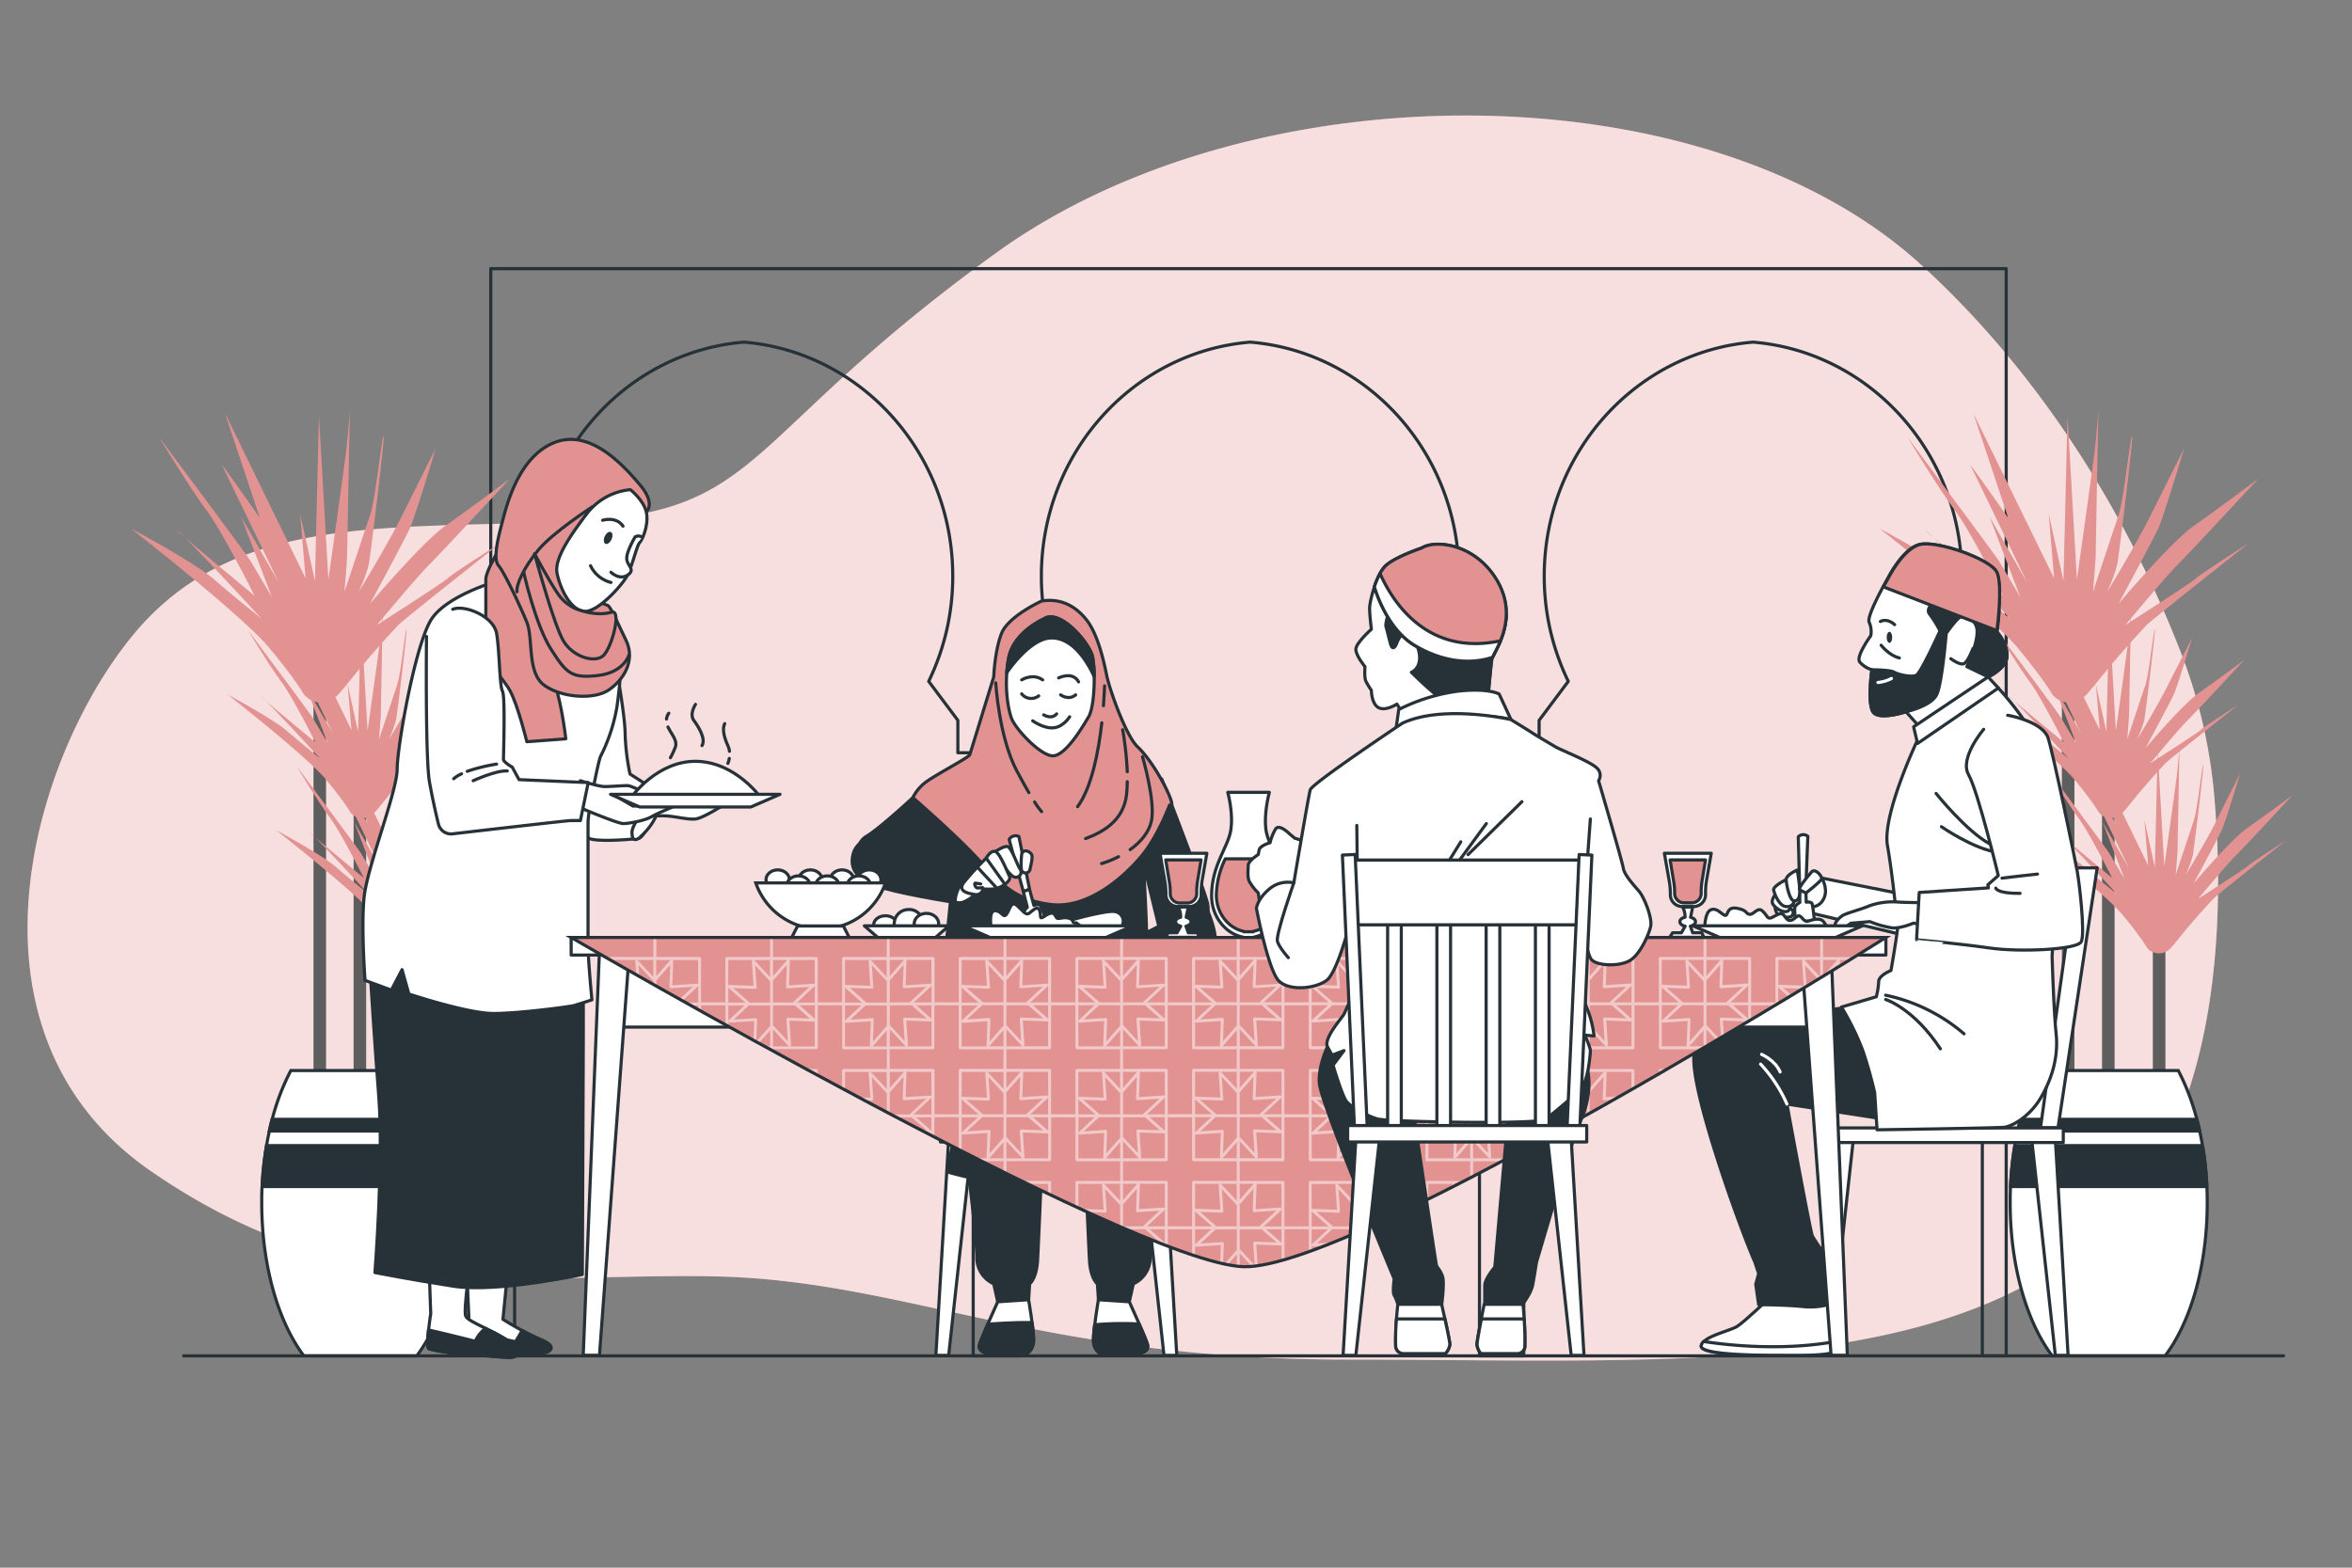 <svg xmlns="http://www.w3.org/2000/svg" viewBox="0 0 750 500"><rect x="0" y="0" width="750" height="500" fill="#808080" stroke="none"/><g id="freepik--background-simple--inject-205"><path d="M706.09,254a166.16,166.16,0,0,0-10.37-45.13c-11.18-29.11-36.17-81.5-83-124.32-68.83-62.93-213.37-62.93-295-3.94S244,163.23,184,166.18s-109.14-3-141.59,36.38-58.17,127,5.9,171.09,117.92,32.33,179,33.43,103.25,26.55,202.56,26.55,191.74,6.88,242.87-43.26C709.17,354.59,709.11,288.8,706.09,254Z" style="fill:#E39292"></path><path d="M706.09,254a166.16,166.16,0,0,0-10.37-45.13c-11.18-29.11-36.17-81.5-83-124.32-68.83-62.93-213.37-62.93-295-3.94S244,163.23,184,166.18s-109.14-3-141.59,36.38-58.17,127,5.9,171.09,117.92,32.33,179,33.43,103.25,26.55,202.56,26.55,191.74,6.88,242.87-43.26C709.17,354.59,709.11,288.8,706.09,254Z" style="fill:#fff;opacity:0.7"></path></g><g id="freepik--Columns--inject-205"><path d="M559.28,85.69H156.49V432.44h7.61V240.08H169V229.75l9.3-12.44a76.68,76.68,0,0,1-7.67-33.55c0-39.34,29.33-71.57,66.59-74.64,37.26,3.07,66.59,35.3,66.59,74.64a76.68,76.68,0,0,1-7.67,33.55l9.3,12.44v10.33h4.89V432.44h15.22V240.08h4.89V229.75l9.3-12.44a76.82,76.82,0,0,1-7.67-33.55c0-39.34,29.33-71.57,66.59-74.64,37.27,3.07,66.59,35.3,66.59,74.64a76.68,76.68,0,0,1-7.67,33.55l9.3,12.44v10.33h4.89V432.44H485.9V240.08h4.89V229.75l9.3-12.44a76.68,76.68,0,0,1-7.67-33.55c0-39.34,29.32-71.57,66.59-74.64,37.26,3.07,66.58,35.3,66.58,74.64a76.68,76.68,0,0,1-7.67,33.55l9.3,12.44v10.33h4.9V432.44h7.61V85.69Z" style="fill:none;stroke:#263238;stroke-linecap:round;stroke-linejoin:round"></path></g><g id="freepik--Plants--inject-205"><line x1="114.76" y1="347.57" x2="114.76" y2="244.75" style="fill:none;stroke:#5e5e5e;stroke-miterlimit:10;stroke-width:4px"></line><line x1="101.97" y1="349.65" x2="101.97" y2="207.64" style="fill:none;stroke:#5e5e5e;stroke-miterlimit:10;stroke-width:4px"></line><line x1="130.98" y1="350.35" x2="130.98" y2="300.47" style="fill:none;stroke:#5e5e5e;stroke-miterlimit:10;stroke-width:4px"></line><path d="M97,221.64s-2.57-4.7-11.13-15S41.8,168.59,41.8,168.59s20.11,10.69,26.53,16.26,15,12.4,15,12.4-24-26.1-26.53-27.81S81.17,190,81.17,190,70.9,169.44,65.76,162.6s-15-23.11-15-23.11,27.81,37.23,29.09,39.37,6.85,11.55,6.85,11.55l-9.84-25.67,12,21s-17.12-35.51-18-37.22,12,16.68,12,16.68L71.75,131.79l25.68,52.63-1.71-20.54,4.7,21.39,1.29-52.62,3,52.2s4.71-33.38,5.56-40.22,1.29-14.12,1.29-14.12-.86,45.35-.86,46.63-.86,11.56-.86,11.56L118,164.31c1.72-5.14,3.43-22.68,4.28-25.25s-4.28,39.37-4.7,41.08a49.73,49.73,0,0,1-3,8.13c-1.28,2.57,9.41-15.4,13.27-23.11l11.12-22.24s-6.42,21.39-8.13,25.24S118,192.55,118,192.55s16.69-19.68,24-24.82,20.54-15,20.54-15-21.39,23.1-25.67,27.38-16.69,19.25-16.69,19.25,21.4-13.69,22.68-15,16.69-11.13,16.69-11.13-31.06,24.54-32.52,26.1c-12.41,13.27-16.69,19.69-19.25,22.25S100.85,225.49,97,221.64Z" style="fill:#E39292"></path><path d="M111.77,259.15s-1.82-3.33-7.87-10.59-31.18-26.94-31.18-26.94,14.23,7.57,18.77,11.5,10.59,8.78,10.59,8.78-17-18.46-18.76-19.67,17.25,14.53,17.25,14.53-7.27-14.53-10.9-19.37S79.08,201,79.08,201s19.67,26.33,20.58,27.85,4.84,8.17,4.84,8.17l-7-18.16L106,233.73S93.91,208.61,93.3,207.4s8.48,11.8,8.48,11.8l-7.87-23.6,18.16,37.22-1.21-14.53,3.33,15.14.9-37.23,2.12,36.92s3.33-23.6,3.94-28.45.91-10,.91-10-.61,32.08-.61,33-.61,8.17-.61,8.17l5.75-17.25c1.22-3.64,2.43-16,3-17.86s-3,27.84-3.33,29a34.08,34.08,0,0,1-2.12,5.75c-.9,1.82,6.66-10.89,9.39-16.34l7.86-15.74s-4.54,15.14-5.75,17.86-9.08,17.25-9.08,17.25S138.4,224.65,143.54,221s14.53-10.59,14.53-10.59-15.13,16.34-18.16,19.36-11.8,13.62-11.8,13.62,15.13-9.68,16-10.59S156,225,156,225s-22,17.36-23,18.46c-8.78,9.39-11.8,13.93-13.62,15.74A5,5,0,0,1,111.77,259.15Z" style="fill:#E39292"></path><path d="M127.17,302.37s-1.82-3.33-7.87-10.6-31.17-26.93-31.17-26.93,14.22,7.56,18.76,11.5,10.59,8.77,10.59,8.77-16.94-18.46-18.76-19.67S116,280,116,280s-7.26-14.53-10.89-19.37-10.6-16.34-10.6-16.34,19.67,26.33,20.58,27.84,4.84,8.17,4.84,8.17l-7-18.16,8.48,14.83s-12.11-25.12-12.71-26.33,8.47,11.81,8.47,11.81l-7.87-23.61L127.47,276l-1.21-14.53,3.33,15.13.91-37.22,2.12,36.92s3.33-23.61,3.93-28.45.91-10,.91-10-.61,32.08-.61,33-.6,8.17-.6,8.17L142,261.81c1.21-3.63,2.42-16,3-17.86S142,271.8,141.7,273a36.28,36.28,0,0,1-2.12,5.75c-.91,1.82,6.66-10.9,9.38-16.34l7.87-15.74s-4.54,15.13-5.75,17.85S142,281.79,142,281.79s11.8-13.93,16.95-17.56,14.52-10.59,14.52-10.59S158.34,270,155.31,273s-11.8,13.62-11.8,13.62,15.13-9.69,16-10.59,11.8-7.87,11.8-7.87-22,17.35-23,18.46c-8.77,9.38-11.8,13.92-13.62,15.74A5,5,0,0,1,127.17,302.37Z" style="fill:#E39292"></path><path d="M146.32,383.62c0,20.21-5.31,38.05-13.43,48.82h-36c-8.11-10.77-13.43-28.61-13.43-48.82,0-1.76,0-3.51.12-5.23A107.75,107.75,0,0,1,85,365.34c.27-1.58.57-3.14.91-4.66.28-1.27.57-2.51.9-3.73a72.92,72.92,0,0,1,5.93-15.51h44.38A73.45,73.45,0,0,1,143,357c.33,1.22.63,2.46.91,3.73.33,1.52.63,3.08.9,4.66a107.75,107.75,0,0,1,1.39,13.05C146.28,380.11,146.32,381.86,146.32,383.62Z" style="fill:#fff;stroke:#263238;stroke-miterlimit:10"></path><path d="M143,357H86.77c-.33,1.22-.62,2.46-.9,3.73h58C143.63,359.41,143.33,358.17,143,357Zm1.81,8.39H85a107.75,107.75,0,0,0-1.39,13.05H146.2A107.75,107.75,0,0,0,144.81,365.34Z" style="fill:#263238;stroke:#263238;stroke-miterlimit:10"></path><line x1="672.29" y1="347.57" x2="672.29" y2="244.75" style="fill:none;stroke:#5e5e5e;stroke-miterlimit:10;stroke-width:4px"></line><line x1="659.49" y1="349.65" x2="659.49" y2="207.64" style="fill:none;stroke:#5e5e5e;stroke-miterlimit:10;stroke-width:4px"></line><line x1="688.5" y1="350.35" x2="688.5" y2="300.47" style="fill:none;stroke:#5e5e5e;stroke-miterlimit:10;stroke-width:4px"></line><path d="M654.52,221.64s-2.57-4.7-11.12-15-44.07-38.08-44.07-38.08,20.11,10.69,26.52,16.26,15,12.4,15,12.4-24-26.1-26.53-27.81S638.69,190,638.69,190s-10.27-20.54-15.4-27.38-15-23.11-15-23.11,27.81,37.23,29.1,39.37,6.84,11.55,6.84,11.55l-9.84-25.67,12,21s-17.11-35.51-18-37.22,12,16.68,12,16.68l-11.12-33.37L655,184.42l-1.71-20.54,4.7,21.39,1.29-52.62,3,52.2s4.71-33.38,5.56-40.22,1.29-14.12,1.29-14.12-.86,45.35-.86,46.63-.85,11.56-.85,11.56,6.41-19.26,8.13-24.39,3.42-22.68,4.27-25.25-4.27,39.37-4.7,41.08a48.82,48.82,0,0,1-3,8.13c-1.28,2.57,9.42-15.4,13.27-23.11l11.12-22.24s-6.42,21.39-8.13,25.24-12.83,24.39-12.83,24.39,16.68-19.68,24-24.82,20.53-15,20.53-15-21.39,23.1-25.67,27.38-16.68,19.25-16.68,19.25,21.39-13.69,22.67-15S717,173.29,717,173.29s-31.06,24.54-32.52,26.1c-12.41,13.27-16.69,19.69-19.25,22.25S658.37,225.49,654.52,221.64Z" style="fill:#E39292"></path><path d="M669.29,259.15s-1.82-3.33-7.87-10.59-31.17-26.94-31.17-26.94,14.22,7.57,18.76,11.5,10.59,8.78,10.59,8.78-17-18.46-18.76-19.67,17.25,14.53,17.25,14.53-7.26-14.53-10.9-19.37S636.6,201,636.6,201s19.67,26.33,20.58,27.85,4.84,8.17,4.84,8.17l-7-18.16,8.48,14.83s-12.11-25.12-12.71-26.33,8.47,11.8,8.47,11.8l-7.87-23.6,18.16,37.22-1.21-14.53,3.33,15.14.91-37.23,2.12,36.92s3.32-23.6,3.93-28.45.91-10,.91-10-.61,32.08-.61,33-.6,8.17-.6,8.17l5.75-17.25c1.21-3.64,2.42-16,3-17.86s-3,27.84-3.33,29a34.83,34.83,0,0,1-2.11,5.75c-.91,1.82,6.65-10.89,9.38-16.34S699,203.46,699,203.46s-4.54,15.14-5.75,17.86-9.08,17.25-9.08,17.25,11.8-13.92,17-17.55,14.52-10.59,14.52-10.59-15.13,16.34-18.16,19.36-11.8,13.62-11.8,13.62,15.13-9.68,16-10.59,11.8-7.87,11.8-7.87-22,17.36-23,18.46c-8.77,9.39-11.8,13.93-13.62,15.74A5,5,0,0,1,669.29,259.15Z" style="fill:#E39292"></path><path d="M684.69,302.37s-1.82-3.33-7.87-10.6-31.17-26.93-31.17-26.93,14.22,7.56,18.76,11.5,10.6,8.77,10.6,8.77-17-18.46-18.77-19.67S673.49,280,673.49,280s-7.26-14.53-10.89-19.37S652,244.26,652,244.26s19.68,26.33,20.58,27.84,4.85,8.17,4.85,8.17l-7-18.16,8.47,14.83s-12.11-25.12-12.71-26.33,8.47,11.81,8.47,11.81l-7.87-23.61L685,276l-1.21-14.53,3.33,15.13.91-37.22,2.12,36.92s3.33-23.61,3.93-28.45.91-10,.91-10-.6,32.08-.6,33-.61,8.17-.61,8.17l5.75-17.25c1.21-3.63,2.42-16,3-17.86s-3,27.85-3.33,29.06a35.31,35.31,0,0,1-2.12,5.75c-.91,1.82,6.66-10.9,9.38-16.34l7.87-15.74s-4.54,15.13-5.75,17.85-9.08,17.26-9.08,17.26,11.8-13.93,17-17.56S731,253.64,731,253.64,715.86,270,712.84,273,701,286.63,701,286.63s15.14-9.69,16-10.59,11.81-7.87,11.81-7.87-22,17.35-23,18.46c-8.78,9.38-11.81,13.92-13.62,15.74A5,5,0,0,1,684.69,302.37Z" style="fill:#E39292"></path><path d="M703.84,383.62c0,20.21-5.31,38.05-13.43,48.82h-36C646.29,421.67,641,403.83,641,383.62c0-1.76,0-3.51.12-5.23a107.77,107.77,0,0,1,1.38-13.05c.28-1.58.57-3.14.91-4.66.28-1.27.58-2.51.9-3.73a72.92,72.92,0,0,1,5.93-15.51H694.6A72.92,72.92,0,0,1,700.52,357c.33,1.22.63,2.46.91,3.73.33,1.52.63,3.08.9,4.66a105.78,105.78,0,0,1,1.39,13.05C703.81,380.11,703.84,381.86,703.84,383.62Z" style="fill:#fff;stroke:#263238;stroke-miterlimit:10"></path><path d="M700.52,357H644.29c-.32,1.22-.62,2.46-.9,3.73h58C701.15,359.41,700.85,358.17,700.52,357Zm1.81,8.39H642.48a107.77,107.77,0,0,0-1.38,13.05h62.62A105.78,105.78,0,0,0,702.33,365.34Z" style="fill:#263238;stroke:#263238;stroke-miterlimit:10"></path></g><g id="freepik--character-4--inject-205"><polygon points="583.46 363.34 579.39 432.3 583.46 432.3 591.02 363.05 583.46 363.34" style="fill:#fff;stroke:#263238;stroke-linecap:round;stroke-linejoin:round"></polygon><polygon points="655.4 363.34 659.47 432.3 655.4 432.3 647.83 363.05 655.4 363.34" style="fill:#fff;stroke:#263238;stroke-linecap:round;stroke-linejoin:round"></polygon><polygon points="662.22 276.8 650.67 359.68 656.26 359.68 668.75 276.8 662.22 276.8" style="fill:#fff;stroke:#263238;stroke-linecap:round;stroke-linejoin:round"></polygon><rect x="581.15" y="359.74" width="76.78" height="4.66" style="fill:#fff;stroke:#263238;stroke-linecap:round;stroke-linejoin:round"></rect><path d="M577.91,279.45l28.86,5.74-1.38,12.65L578,291.32S574.94,285,577.91,279.45Z" style="fill:#fff;stroke:#263238;stroke-linecap:round;stroke-linejoin:round"></path><path d="M581,280.17s1.8,3,.82,5.81-3.25,3.65-6.28,3.35-7.33-.68-7.61-2.44,3.21-6.61,5.48-7.14S581,280.17,581,280.17Z" style="fill:#fff;stroke:#263238;stroke-linecap:round;stroke-linejoin:round"></path><path d="M573.43,266.9l.43,16.06,2-.22.61-16A2.21,2.21,0,0,0,573.43,266.9Z" style="fill:#fff;stroke:#263238;stroke-linecap:round;stroke-linejoin:round"></path><path d="M573.86,283l.06,4.83a5.28,5.28,0,0,0-1.47,1.24c-.4.62.11,4.71.11,4.71l6,0a46.78,46.78,0,0,0-.7-5.5c-.32-.81-1.9-.55-1.9-.55l-.12-5Z" style="fill:#fff;stroke:#263238;stroke-linecap:round;stroke-linejoin:round"></path><path d="M566,288.44s-.14,2.45,1.1,3.34,3.76,1.1,4.41.19a1.37,1.37,0,0,0-.76-2.19C569.8,289.62,566,288.44,566,288.44Z" style="fill:#fff;stroke:#263238;stroke-linecap:round;stroke-linejoin:round"></path><path d="M566.84,284.37s-2.49,2.56-1.47,4.06,3.32,2.74,4.58,2.22,1-2.53,1-2.53Z" style="fill:#fff;stroke:#263238;stroke-linecap:round;stroke-linejoin:round"></path><path d="M569.58,280.55s-4.27,2.07-4,3.33,1.82,5.29,4.1,5.26a2.27,2.27,0,0,0,2.5-1.79Z" style="fill:#fff;stroke:#263238;stroke-linecap:round;stroke-linejoin:round"></path><path d="M573.08,277.48s-3.52,1.56-3.5,3.07,1.09,6.81,2.6,6.8,1.75-1.79,1.73-3.56A61.29,61.29,0,0,0,573.08,277.48Z" style="fill:#fff;stroke:#263238;stroke-linecap:round;stroke-linejoin:round"></path><path d="M577.39,278.45s-4.24,4.84-3.48,5.34a13.83,13.83,0,0,0,2,1s5-3.85,5-4.61S578.63,276.41,577.39,278.45Z" style="fill:#fff;stroke:#263238;stroke-linecap:round;stroke-linejoin:round"></path><path d="M563.59,414.57S556.45,421.4,554,423s-10.87,3.11-11.49,6.22,19.26,3.1,25.78,3.1,17.09.31,18.33-2.17-2.17-16.16-2.17-16.16Z" style="fill:#fff;stroke:#263238;stroke-linecap:round;stroke-linejoin:round"></path><path d="M586.58,430.1a5.84,5.84,0,0,0,.26-2.51c-17.93,3.52-36.3,1.39-43.59.27a2.62,2.62,0,0,0-.78,1.31c-.62,3.1,19.26,3.1,25.78,3.1S585.34,432.58,586.58,430.1Z" style="fill:#fff;stroke:#263238;stroke-linecap:round;stroke-linejoin:round"></path><path d="M588.45,321.37s-44.12,5.59-47.84,13.36,14.6,58.09,18.95,67.72l1.24,3.73-.93,3.42.93,6.52s8.39,0,14.29.62a22,22,0,0,0,10.56-1.55s-3.11-10.88-3.11-12.74-4-6.83-4.66-8.39-8.07-41.93-8.07-41.93L604,357.41s3.73-13.05.93-22.68S588.45,321.37,588.45,321.37Z" style="fill:#263238;stroke:#263238;stroke-linecap:round;stroke-linejoin:round"></path><path d="M569.81,352.13a45.22,45.22,0,0,0-8.39-12.74" style="fill:none;stroke:#fff;stroke-linecap:round;stroke-linejoin:round"></path><path d="M561.73,336.28s4.35,1.87,5.9,5.6" style="fill:none;stroke:#fff;stroke-linecap:round;stroke-linejoin:round"></path><path d="M612,234.84S600.1,259.6,601.87,269.7s3,24.25,3.29,25S603,309.53,603,309.53s-3.94,1.56-3.94,3.58a22.9,22.9,0,0,1-.75,4.8l-11.12,3.28A83.28,83.28,0,0,1,594,335.08c2.27,6.57,3.79,13.39,3.79,13.39l.76,11.87s38.65-.56,40.67-.82,7.83-3,11.62-9.53,5.56-13.39,4.8-20.46-1.27-24.46-1.27-24.46,2.78-51.28-1.76-62.65-15.41-23-15.41-23L625.62,223Z" style="fill:#fff;stroke:#263238;stroke-linecap:round;stroke-linejoin:round"></path><path d="M601.29,318.78s8.9,2.74,17.45,15.74" style="fill:none;stroke:#263238;stroke-linecap:round;stroke-linejoin:round"></path><path d="M601.29,317.41a55.93,55.93,0,0,1,25,12.32" style="fill:none;stroke:#263238;stroke-linecap:round;stroke-linejoin:round"></path><path d="M617.37,253.06s9.58,12,17.11,16.08" style="fill:none;stroke:#263238;stroke-linecap:round;stroke-linejoin:round"></path><path d="M619.08,263.67s10.27,7.18,18.14,8.21" style="fill:none;stroke:#263238;stroke-linecap:round;stroke-linejoin:round"></path><path d="M634,215.9l.25,1.76-21.47,14.91-5-5.56h0c-.33.1-7.64,2.47-10.1.49s-.76-13.88-.76-13.88A8.23,8.23,0,0,1,593,211.1c-1.26-1.77,3.54-8.34,3.54-8.34a7.26,7.26,0,0,0-.5-4.29c-1-2,6-14.15,6-14.15s4.55-9.09,9.85-10.61,22.74,4.55,24.76,8.85c1.11,2.35,1,7.79.68,12.25-.27,3.68-.68,6.69-.68,6.69S640,205,640,209.08,634,215.9,634,215.9Z" style="fill:#fff;stroke:#263238;stroke-linecap:round;stroke-linejoin:round"></path><path d="M640,209.08c0,4-6,6.82-6,6.82l-6.82-3.29s3.28-6.82,3.28-11.11-4-4.8-5.06-4.8-4.79,5.31-4.79,5.31-1.27,15.65-3,19.45-9.85,5.55-9.85,5.55h0c-.33.1-7.64,2.47-10.1.49s-.76-13.88-.76-13.88,5.81,0,7.07.75,5.56,1.77,7.08,1,7.57-14.15,7.57-14.15a34,34,0,0,0-3.28-5.3c-1.52-1.77,1.51-4,1.51-4l1.27-1.77,19.37,4.68c-.27,3.68-.68,6.69-.68,6.69S640,205,640,209.08Z" style="fill:#263238;stroke:#263238;stroke-linecap:round;stroke-linejoin:round"></path><path d="M636.78,201.13c.3-2.3,1.78-14.69,0-18.58-2-4.29-19.45-10.35-24.75-8.84s-9.86,10.61-9.86,10.61-.68,1.18-1.6,2.86Z" style="fill:#E39292;stroke:#263238;stroke-linecap:round;stroke-linejoin:round"></path><path d="M599.6,198.22s2-1.27,4.55,1" style="fill:none;stroke:#263238;stroke-linecap:round;stroke-linejoin:round"></path><ellipse cx="602.5" cy="203.27" rx="0.88" ry="1.77" style="fill:#263238"></ellipse><path d="M599.85,205.79s2.53,3.29,5.81,4.05" style="fill:none;stroke:#263238;stroke-linecap:round;stroke-linejoin:round"></path><path d="M629.15,206.8s-1.51,4-2.77,4.8-4.3-1.51-4.3-1.51" style="fill:#fff;stroke:#263238;stroke-linecap:round;stroke-linejoin:round"></path><path d="M598.84,217.67a11.71,11.71,0,0,0,4.3-1.27" style="fill:none;stroke:#fff;stroke-linecap:round;stroke-linejoin:round"></path><polygon points="633.96 215.9 610.21 231.81 611.47 237.12 637.24 219.44 633.96 215.9" style="fill:#fff;stroke:#263238;stroke-linecap:round;stroke-linejoin:round"></polygon><path d="M618,287.92s-10.36,0-13.14-.25a22.41,22.41,0,0,0-8.84,1.26c-1.51.76-7.07,2.27-8.33,3s-2.53,2.27-2.53,3,2.27,1.52,2.27,1.52l2.78-2,6.06-.51a32,32,0,0,0,7.08,2c2.78.25,6.82-1.51,6.82-1.51l6.57,1.26Z" style="fill:#fff;stroke:#263238;stroke-linecap:round;stroke-linejoin:round"></path><path d="M632.55,232.61s-7.84,9.14-4.81,14.49,9.47,32.16,9.47,32.16l-3.32,2.92.18,1L612,284.64l-.85,15.05S625,301,634.49,302.36s27.84.57,29.17-2S663,281.24,662.4,278s-7.68-37.88-9.34-42.71-11.28-6.93-12.86-7.16" style="fill:#fff;stroke:#263238;stroke-linecap:round;stroke-linejoin:round"></path><path d="M636.4,283.26s.32,1.74,7.75,1.67" style="fill:none;stroke:#263238;stroke-linecap:round;stroke-linejoin:round"></path><path d="M649.71,278.78s-10.58,1.16-11.32,1.3" style="fill:none;stroke:#263238;stroke-linecap:round;stroke-linejoin:round"></path></g><g id="freepik--character-2--inject-205"><polygon points="302.51 363.34 298.43 432.3 302.51 432.3 310.07 363.05 302.51 363.34" style="fill:#fff;stroke:#263238;stroke-linecap:round;stroke-linejoin:round"></polygon><polygon points="371.17 363.34 375.25 432.3 371.17 432.3 363.61 363.05 371.17 363.34" style="fill:#fff;stroke:#263238;stroke-linecap:round;stroke-linejoin:round"></polygon><rect x="299.89" y="358.98" width="76.23" height="5.24" style="fill:#fff;stroke:#263238;stroke-linecap:round;stroke-linejoin:round"></rect><path d="M308.62,372.52s2.86,22.64,2.86,28.68a9.21,9.21,0,0,0,5.4,8.27l1.27,5.72,9.86-.64.32-5.08s2.22-1.59,2.54-7.63,1.27-28.68,1.27-28.68Z" style="fill:#263238;stroke:#263238;stroke-linecap:round;stroke-linejoin:round"></path><path d="M318.15,415.19s-4.76,10.49-5.72,13.35,2.55,3.18,4.13,3.18h10.81s2.23-1,2.23-4.45S328,414.55,328,414.55Z" style="fill:#fff;stroke:#263238;stroke-linecap:round;stroke-linejoin:round"></path><path d="M329.6,427.27a49.84,49.84,0,0,0-.49-5.44c-4.53-.1-10.34.23-14.13.5-1.1,2.52-2.15,5-2.55,6.21-.95,2.86,2.55,3.18,4.13,3.18h10.81S329.6,430.76,329.6,427.27Z" style="fill:#263238;stroke:#263238;stroke-linecap:round;stroke-linejoin:round"></path><path d="M369.65,372.52s-2.86,22.64-2.86,28.68a9.21,9.21,0,0,1-5.4,8.27l-1.28,5.72-9.85-.64-.32-5.08s-2.22-1.59-2.54-7.63-1.27-28.68-1.27-28.68Z" style="fill:#263238;stroke:#263238;stroke-linecap:round;stroke-linejoin:round"></path><path d="M360.11,415.19s4.77,10.49,5.73,13.35-2.55,3.18-4.14,3.18H350.9s-2.23-1-2.23-4.45,1.59-12.72,1.59-12.72Z" style="fill:#fff;stroke:#263238;stroke-linecap:round;stroke-linejoin:round"></path><path d="M365.84,428.54c-.4-1.2-1.47-3.73-2.58-6.27a101.92,101.92,0,0,0-14.19.25,43.9,43.9,0,0,0-.4,4.75c0,3.49,2.23,4.45,2.23,4.45h10.8C363.29,431.72,366.79,431.4,365.84,428.54Z" style="fill:#263238;stroke:#263238;stroke-linecap:round;stroke-linejoin:round"></path><path d="M291.09,254.41s-10.72,9.91-14.68,12.24-3.5,7.46,2.33,8.62,22.6-3.73,22.6-3.73l1.86,2.33a56.46,56.46,0,0,1,.23,10.25c-.46,4.2-4.19,43.23-5.82,52.79s-2.33,14.21,2.33,19.1l4.66,4.89L302,373.75a105.06,105.06,0,0,0,19.33,3.73c9.32.7,18.17-2.1,26.56-2.33s14.91.23,19.11.23,6.29-.23,6.29-.23l-4-17.74s3.26-2.57,4.19-11.42-1.55-17.25-3.18-21.91-4.74-26-4.74-28.54-.93-20.27-.93-20.27l6.71,27.66a7.8,7.8,0,0,0,7.45,1.87c4.66-1.17,7-12.38,6.34-16.34s-14.68-40-14.68-40l-72.69,1.4Z" style="fill:#263238;stroke:#263238;stroke-linecap:round;stroke-linejoin:round"></path><path d="M302.44,328.88s3.18-4.77,6.68-6,8.82-2.62,8.82-2.62" style="fill:none;stroke:#263238;stroke-linecap:round;stroke-linejoin:round"></path><line x1="369.37" y1="357.41" x2="367.74" y2="342.36" style="fill:none;stroke:#263238;stroke-linecap:round;stroke-linejoin:round"></line><line x1="304.6" y1="360.9" x2="306.07" y2="343.63" style="fill:none;stroke:#263238;stroke-linecap:round;stroke-linejoin:round"></line><path d="M344.29,359.15c7.68,8.83,9.47,9.6,9.47,9.6" style="fill:none;stroke:#263238;stroke-linecap:round;stroke-linejoin:round"></path><path d="M340.22,354.34l1.14,1.37,1.05,1.24" style="fill:none;stroke:#263238;stroke-linecap:round;stroke-linejoin:round"></path><path d="M328,335.05s2.56,6.9,10.42,17" style="fill:none;stroke:#263238;stroke-linecap:round;stroke-linejoin:round"></path><path d="M337,365.22c.65,1.3,1.28,2.5,1.86,3.53" style="fill:none;stroke:#263238;stroke-linecap:round;stroke-linejoin:round"></path><path d="M327.05,343s4.65,11.31,8.79,19.93" style="fill:none;stroke:#263238;stroke-linecap:round;stroke-linejoin:round"></path><path d="M332.16,191.69s-10.5,4.78-12.73,10.19-2.55,14-2.55,14-7.32,23.88-7.64,24.83-12.1,7-14.65,9.24a13.81,13.81,0,0,0-3.5,4.45s11.78,10.19,19.42,18.15,11.78,14.33,24.52,15.92,24.83-10.19,29.61-16.24,8.3-15.47,8.3-15.47c3.05,2-4.11-12.87-10.21-18.59-3.63-3.41-8.92-18.15-9.87-22.93s-2.87-13.05-6.37-17.51S338.21,190.73,332.16,191.69Z" style="fill:#E39292;stroke:#263238;stroke-linecap:round;stroke-linejoin:round"></path><path d="M329.93,255.8a22.08,22.08,0,0,0,2.23,3.07" style="fill:none;stroke:#263238;stroke-linecap:round;stroke-linejoin:round"></path><path d="M317.52,217.8s1,17.19,6.68,28c1.54,2.9,2.82,5.18,3.88,7" style="fill:none;stroke:#263238;stroke-linecap:round;stroke-linejoin:round"></path><path d="M351.34,230.54c-1,8.89-3.17,20.56-7.72,26.74" style="fill:none;stroke:#263238;stroke-linecap:round;stroke-linejoin:round"></path><path d="M352.22,218.75s-.06,2.51-.35,6.32" style="fill:none;stroke:#263238;stroke-linecap:round;stroke-linejoin:round"></path><path d="M359.46,249.31c0,1.43-.09,2.83-.23,4.15-1,8.6-8,12.1-13.06,14" style="fill:none;stroke:#263238;stroke-linecap:round;stroke-linejoin:round"></path><path d="M358,232.76a106.05,106.05,0,0,1,1.46,13.37" style="fill:none;stroke:#263238;stroke-linecap:round;stroke-linejoin:round"></path><path d="M356.66,273.24a32.92,32.92,0,0,1-5.39,2.19" style="fill:none;stroke:#263238;stroke-linecap:round;stroke-linejoin:round"></path><path d="M364.32,241.36s4.14,14,2.87,20.38c-.72,3.58-3.35,6.76-6.82,9.25" style="fill:none;stroke:#263238;stroke-linecap:round;stroke-linejoin:round"></path><path d="M347.13,228.63c-1.91,3.18-7.64,13-11.79,12.41s-11.45-8.59-12.73-11.78c-1-2.57-2.05-8.24-1.57-14.68a40,40,0,0,1,.61-4.74c1.6-8.28,11.15-12.42,11.15-12.42,5.1-3.51,14.65,7.64,15.6,12.1a34.11,34.11,0,0,1,.51,6.26C349,220.72,348.4,226.5,347.13,228.63Z" style="fill:#fff;stroke:#263238;stroke-linecap:round;stroke-linejoin:round"></path><path d="M348.91,215.78c-2.67-5.74-7.2-12.31-13.57-12.31-6.78,0-13.87,10.45-14.3,11.11a40,40,0,0,1,.61-4.74c1.6-8.28,11.15-12.42,11.15-12.42,5.1-3.51,14.65,7.64,15.6,12.1A34.11,34.11,0,0,1,348.91,215.78Z" style="fill:#263238;stroke:#263238;stroke-linecap:round;stroke-linejoin:round"></path><path d="M325.79,221.3a3.87,3.87,0,0,0,5.42.64" style="fill:none;stroke:#263238;stroke-linecap:round;stroke-linejoin:round"></path><path d="M338.21,221.62s2.55,1.91,4.78,0" style="fill:none;stroke:#263238;stroke-linecap:round;stroke-linejoin:round"></path><path d="M325.79,216.84s3.51-2.23,6.69,0" style="fill:none;stroke:#263238;stroke-linecap:round;stroke-linejoin:round"></path><path d="M337.58,216.21s4.45-2.23,6.36,1.27" style="fill:none;stroke:#263238;stroke-linecap:round;stroke-linejoin:round"></path><path d="M332.8,228s2.55,1.59,4.14-.32" style="fill:none;stroke:#263238;stroke-linecap:round;stroke-linejoin:round"></path><path d="M329.3,229.9s3.5,2.54,6.68,2.23,5.1-3.51,5.1-3.51" style="fill:none;stroke:#263238;stroke-linecap:round;stroke-linejoin:round"></path><path d="M310.74,276.89s-21.32-9.92-25-11-12.29,1.06-13.68,6.4,1.78,8.05,7.23,10.19,24.76,5.42,26.68,5.5,6.56-3,8.27-7.31S310.74,276.89,310.74,276.89Z" style="fill:#263238;stroke:#263238;stroke-linecap:round;stroke-linejoin:round"></path><path d="M310.74,276.89s-6.23,5.09-6.17,10.89c.67.1,1.16.15,1.39.16,1.92.09,6.56-3,8.27-7.31S310.74,276.89,310.74,276.89Z" style="fill:#fff;stroke:#263238;stroke-linecap:round;stroke-linejoin:round"></path><path d="M321.8,267.75l4.51,16.62,2-.72-3.4-16.84A2.36,2.36,0,0,0,321.8,267.75Z" style="fill:#fff;stroke:#263238;stroke-linecap:round;stroke-linejoin:round"></path><path d="M326.31,284.37l1.28,5a5.48,5.48,0,0,0-1.22,1.66c-.26.75,1.3,4.88,1.3,4.88l6.25-1.47a49.09,49.09,0,0,0-2.12-5.55c-.54-.76-2.12-.1-2.12-.1l-1.39-5.16Z" style="fill:#fff;stroke:#263238;stroke-linecap:round;stroke-linejoin:round"></path><path d="M317.42,271.61s2.57-1.82,3.83-1.61,3.17,6,4,7.14a1.65,1.65,0,0,1-1.43,2.66c-1.62.05-4.9-5.35-4.9-5.35Z" style="fill:#fff;stroke:#263238;stroke-linecap:round;stroke-linejoin:round"></path><path d="M314.49,273.7s1.42-2.67,2.93-2.09,3.75,6.45,4.48,7.87-2.58,3.76-4.88,4a14.48,14.48,0,0,1-3.56,0,2.18,2.18,0,0,1-2.57,1.82c-2.2-.37-5.65-1-3.55-3.83A91.45,91.45,0,0,1,314.49,273.7Z" style="fill:#fff;stroke:#263238;stroke-linecap:round;stroke-linejoin:round"></path><line x1="320.44" y1="282.04" x2="314.49" y2="273.7" style="fill:#fff;stroke:#263238;stroke-linecap:round;stroke-linejoin:round"></line><line x1="311.64" y1="276.55" x2="317.5" y2="282.88" style="fill:#fff;stroke:#263238;stroke-linecap:round;stroke-linejoin:round"></line><path d="M313.33,283.1a8.18,8.18,0,0,1-1.75.1c-.52-.08-1.18-1.66-.41-1.53l1.56.26" style="fill:#fff;stroke:#263238;stroke-linecap:round;stroke-linejoin:round"></path><path d="M325.8,272.43s-.53,4.71.14,5.48a1.44,1.44,0,0,0,2.48-.51c.2-1.16.86-3.45.64-4.55S326.41,270.4,325.8,272.43Z" style="fill:#fff;stroke:#263238;stroke-linecap:round;stroke-linejoin:round"></path><path d="M376.73,291.37a159.45,159.45,0,0,1-21.86,10.89c-10.5,4-14.91,5.58-14.91,5.58l2.32,6.31-.08,1s.35,1.28,16.52-.18,27.64-11,28.63-14.46-3.48-12.95-3.48-12.95" style="fill:#263238;stroke:#263238;stroke-linecap:round;stroke-linejoin:round"></path><path d="M340,307.84s-10.46,2.6-11.77,3.35-7.39,5-8.85,6.2,0,1.59,1,1.48,16.42-2.69,17.8-2.85,4.09-.87,4.09-.87S342.88,310.69,340,307.84Z" style="fill:#fff;stroke:#263238;stroke-linecap:round;stroke-linejoin:round"></path></g><g id="freepik--character-1--inject-205"><path d="M196.55,213s2.79,15.53,2.79,21.12a72.77,72.77,0,0,0,1.55,12.74l7.77,5,3.11.93s-5.9,14.29-8.08,14.6-13.05,1.24-15.84,0a22.46,22.46,0,0,1-5.59-4s4.35-20.5,6.21-27.64S196.55,213,196.55,213Z" style="fill:#fff;stroke:#263238;stroke-linecap:round;stroke-linejoin:round"></path><path d="M210.52,252.72s-9,9-9,12.74,2.17,1.86,2.17,1.86S211.46,261.42,210.52,252.72Z" style="fill:#fff;stroke:#263238;stroke-linecap:round;stroke-linejoin:round"></path><path d="M204,260.49s3.73-.31,7.46-.31,8.38,1.55,10.87.93,8.39-4.35,8.39-4.35l-23.3-2.48Z" style="fill:#fff;stroke:#263238;stroke-linecap:round;stroke-linejoin:round"></path><path d="M162.25,401.83l-1.87,18.95a96.83,96.83,0,0,0,12.12,6.52c5.28,2.18,2.79,3.73,1.55,4s-8.7,1.55-11.18.93a49.91,49.91,0,0,0-7.15-.93c-2.79-.31-8.07-1.24-8.07-3.42s1.86-7.76,1.86-7.76l-.93-20.82Z" style="fill:#fff;stroke:#263238;stroke-linecap:round;stroke-linejoin:round"></path><path d="M172.5,427.3a63.22,63.22,0,0,1-6-2.92l-2.1,3.54a104.51,104.51,0,0,1-15.91-4.46,21.16,21.16,0,0,0-.86,4.46c0,2.18,5.28,3.11,8.07,3.42a49.91,49.91,0,0,1,7.15.93c2.48.62,9.94-.62,11.18-.93S177.78,429.48,172.5,427.3Z" style="fill:#263238;stroke:#263238;stroke-linecap:round;stroke-linejoin:round"></path><path d="M136.69,400.29l.66,18.69s-1.76,10.8-.54,11.17c3.81,1.15,10.8,1.76,14.22,1.93s7.43.66,10.84.83,5.06-1.63.55-5-13.07-6.23-13.92-8.13,1.9-20.13,1.9-20.13Z" style="fill:#fff;stroke:#263238;stroke-linecap:round;stroke-linejoin:round"></path><path d="M162.42,428a52.8,52.8,0,0,0-7.67-4.28l-.54.46a10.56,10.56,0,0,0-2.66,3.61s-9.31-2.37-14.9-3.6c-.31,2.83-.47,5.81.16,6,3.81,1.15,10.8,1.76,14.22,1.93s7.43.66,10.84.83S166.93,431.28,162.42,428Z" style="fill:#263238;stroke:#263238;stroke-linecap:round;stroke-linejoin:round"></path><path d="M118,309.26s0,.57.1,1.6c.33,5.21,1.4,22.26,2.7,39.09,1.55,20.19-1.24,55.92-1.24,55.92s11,2.17,25,4.35,41.13-3.73,41.13-3.73.31-65.86.31-75.18V311.74s-10.25,5.91-26.4.62-32.31-8.69-35.41-8.38S118,309.26,118,309.26Z" style="fill:#263238;stroke:#263238;stroke-linecap:round;stroke-linejoin:round"></path><path d="M158.65,185.31s-15.53,4.35-20.82,11.81-11.18,41-11.18,48.15-9.63,31.37-10.56,41,.31,26.41.31,26.41l8.39,3.1,3.41-6.52,2.18,7.76s18.64,6.22,27,6.22,24.23-2.18,25.47-2.49,5.9-1.86,5.9-1.86-1.24-12.74-1.24-17.71V262.35c0-3.42,3.41-20.19,4-21.12a55.38,55.38,0,0,0,5.28-16.16c.93-7.14.93-8.38.93-9.94v-4s-9-18.95-16.15-24.54S158.65,185.31,158.65,185.31Z" style="fill:#fff;stroke:#263238;stroke-linecap:round;stroke-linejoin:round"></path><path d="M158.34,176.61s-3.42,5.91-3.42,8.08v19.88c0,7.46,5.28,11.19,7.77,15.85S168,236.57,168,236.57l12.42-.93s-1.55-14-4.66-20.51-5.28-16.77-7.45-22-7.46-16.78-7.46-16.78S159.89,172.89,158.34,176.61Z" style="fill:#E39292;stroke:#263238;stroke-linecap:round;stroke-linejoin:round"></path><path d="M206.06,163.28s3.22-2.51-2.06-8.72-15.84-18-27.34-13.36-15.22,20.5-16.46,25.16-3.11,11.81-1.24,14,6.83,12.74,9,18,0,16.15,5.59,20.19,15.84,4.66,20.5,1.55,8.7-9.31,5.59-15.84-5-10.87-5.9-11.18a20.64,20.64,0,0,1-2.17-.93s-8.08-1.25-9.94-5.59,5.9-19.89,11.49-23.61,11.18.62,11.18.62Z" style="fill:#E39292;stroke:#263238;stroke-linecap:round;stroke-linejoin:round"></path><path d="M201,156.18a19.76,19.76,0,0,0-13.9,7.69c-5.62,7.4-10.36,14.5-9.47,18.94s3.85,11.24,8.28,12.13,12.73-8.58,14.21-11.54S203.1,173.93,204,173s3-5.91,2.07-9.76S201,156.18,201,156.18Z" style="fill:#fff;stroke:#263238;stroke-linecap:round;stroke-linejoin:round"></path><path d="M194.82,182.51s2.66,2.66,5.33.89-.3-3-.3-5.33,2.66-6.8,2.66-6.8a2,2,0,0,1,2.3.12" style="fill:#fff;stroke:#263238;stroke-linecap:round;stroke-linejoin:round"></path><path d="M194.82,185.77a9.93,9.93,0,0,1-6.51-5.33" style="fill:none;stroke:#263238;stroke-linecap:round;stroke-linejoin:round"></path><path d="M195,172.05c-.47,1-1.34,1.67-1.93,1.4s-.7-1.33-.23-2.38,1.34-1.66,1.94-1.39S195.48,171,195,172.05Z" style="fill:#263238"></path><path d="M192.17,165.93s4.27-1.37,6.49,1.88" style="fill:none;stroke:#263238;stroke-linecap:round;stroke-linejoin:round"></path><path d="M188.78,161.7s-12.43,8.08-17.09,13.67-7.14,11.19-6.83,13.36" style="fill:none;stroke:#263238;stroke-linecap:round;stroke-linejoin:round"></path><path d="M167,182.52s3.73,16.77,8.7,24.54,6.53,9.32,14.91,8.39,9.94-6.53,9.94-6.53" style="fill:none;stroke:#263238;stroke-linecap:round;stroke-linejoin:round"></path><path d="M195,195.25c3.4-1,0,11.81-2.79,14s-9.32.31-12.43-4.66-9.32-28-9.32-28,5.28,9.95,8.08,13.67a13.57,13.57,0,0,0,7.41,4.66S190.77,196.5,195,195.25Z" style="fill:#E39292;stroke:#263238;stroke-linecap:round;stroke-linejoin:round"></path><path d="M185.05,249s5.9,1.87,7.77,1.87,5.9-.31,7.14-.31,3.11,1.24,5.59,1.86,5.29-.31,3.42.93-5.28.94-7.45.62a50.74,50.74,0,0,0-5.6-.31l5.91,3.42h13.35s-5.28,2.18-7.45,3.42-7.15,2.17-9,2.17-14.29-5.28-14.29-5.28Z" style="fill:#fff;stroke:#263238;stroke-linecap:round;stroke-linejoin:round"></path><path d="M136,203s-.4,38.63.93,46.28c.78,4.45,2,10,2.87,13.51a4.13,4.13,0,0,0,4.49,3.16c9.9-1.15,36.67-4.24,37.69-4.24h3.1l2.49-12.11-22.06-.94-2.17-4s-2.8-1.56-2.8-2.49.62-20.19-.31-21.74-.93-12.74-1.86-18.33-10.25-9.32-14-7.77" style="fill:#fff;stroke:#263238;stroke-linecap:round;stroke-linejoin:round"></path><path d="M147.17,246.81a10,10,0,0,0-2.5,1.56" style="fill:none;stroke:#263238;stroke-linecap:round;stroke-linejoin:round"></path><path d="M158.34,243.71A56.13,56.13,0,0,0,149,246" style="fill:none;stroke:#263238;stroke-linecap:round;stroke-linejoin:round"></path><path d="M150.88,249s7.46-3.41,10.87-3.1" style="fill:none;stroke:#263238;stroke-linecap:round;stroke-linejoin:round"></path><path d="M201.52,254s8.25-11.49,20.68-11.18,20.32,11.5,20.32,11.5Z" style="fill:#fff;stroke:#263238;stroke-linecap:round;stroke-linejoin:round"></path><path d="M213,231.87c1.29,2.58,3.1,4.38,2.33,6.45a23.19,23.19,0,0,1-1.55,3.35" style="fill:none;stroke:#263238;stroke-linecap:round;stroke-linejoin:round"></path><path d="M213.27,227.48a3.85,3.85,0,0,0-.74,1.85" style="fill:none;stroke:#263238;stroke-linecap:round;stroke-linejoin:round"></path><path d="M221.78,224.65s-2.06,3.09-.51,5.15,3.87,5.94,2.58,8" style="fill:none;stroke:#263238;stroke-linecap:round;stroke-linejoin:round"></path><path d="M232.61,239.61a6.33,6.33,0,0,0-.51-1.81c-1.29-2.84-1.81-5.42-1-7" style="fill:none;stroke:#263238;stroke-linecap:round;stroke-linejoin:round"></path><path d="M232.1,243.47a7.09,7.09,0,0,0,.45-1.56" style="fill:none;stroke:#263238;stroke-linecap:round;stroke-linejoin:round"></path><polygon points="239.41 257.38 204 257.38 194.68 253.34 248.73 253.34 239.41 257.38" style="fill:#fff;stroke:#263238;stroke-linecap:round;stroke-linejoin:round"></polygon></g><g id="freepik--Table--inject-205"><path d="M404.76,252.71H391.51c.4,1.52,1.7,7.06,1,11.85-.77,5.61-6.16,11.21-6.16,21.19,0,6.37,4.24,12,10,13.15v.15h3.47v-.15c5.76-1.19,10-6.78,10-13.15,0-10-5.39-15.58-6.16-21.19C403.06,259.77,404.36,254.23,404.76,252.71Z" style="fill:#fff;stroke:#263238;stroke-linecap:round;stroke-linejoin:round"></path><path d="M390.72,273.91a27.29,27.29,0,0,0-2.85,11.64c0,5.57,3.71,10.46,8.75,11.5v.13h3v-.13c5-1,8.75-5.93,8.75-11.5a27.14,27.14,0,0,0-2.86-11.64Z" style="fill:#E39292;stroke:#263238;stroke-linecap:round;stroke-linejoin:round"></path><path d="M286.1,295c0,1.62-1.68,2.93-3.75,2.93s-3.76-1.31-3.76-2.93,1.68-2.93,3.76-2.93S286.1,293.37,286.1,295Z" style="fill:#fff;stroke:#263238;stroke-linecap:round;stroke-linejoin:round"></path><path d="M294.22,294.09a4.55,4.55,0,1,1-4.51-4A4.27,4.27,0,0,1,294.22,294.09Z" style="fill:#fff;stroke:#263238;stroke-linecap:round;stroke-linejoin:round"></path><ellipse cx="295.42" cy="294.62" rx="3.91" ry="3.31" style="fill:#fff;stroke:#263238;stroke-linecap:round;stroke-linejoin:round"></ellipse><polygon points="297.94 299.32 280.27 299.32 275.62 295.28 302.6 295.28 297.94 299.32" style="fill:#fff;stroke:#263238;stroke-linecap:round;stroke-linejoin:round"></polygon><path d="M251.73,280.57c0,1.72-1.67,3.12-3.73,3.12s-3.74-1.4-3.74-3.12,1.68-3.13,3.74-3.13S251.73,278.84,251.73,280.57Z" style="fill:#fff;stroke:#263238;stroke-miterlimit:10"></path><path d="M262.15,280.57c0,1.72-1.67,3.12-3.73,3.12s-3.74-1.4-3.74-3.12,1.68-3.13,3.74-3.13S262.15,278.84,262.15,280.57Z" style="fill:#fff;stroke:#263238;stroke-miterlimit:10"></path><path d="M272.22,280.57c0,1.72-1.67,3.12-3.73,3.12s-3.73-1.4-3.73-3.12,1.67-3.13,3.73-3.13S272.22,278.84,272.22,280.57Z" style="fill:#fff;stroke:#263238;stroke-miterlimit:10"></path><path d="M280.91,280.57c0,1.72-1.67,3.12-3.74,3.12s-3.73-1.4-3.73-3.12,1.67-3.13,3.73-3.13S280.91,278.84,280.91,280.57Z" style="fill:#fff;stroke:#263238;stroke-miterlimit:10"></path><path d="M258.33,282.48c0,1.72-1.67,3.12-3.73,3.12s-3.74-1.4-3.74-3.12,1.68-3.13,3.74-3.13S258.33,280.75,258.33,282.48Z" style="fill:#fff;stroke:#263238;stroke-miterlimit:10"></path><path d="M267.54,282.48c0,1.72-1.68,3.12-3.74,3.12s-3.73-1.4-3.73-3.12,1.67-3.13,3.73-3.13S267.54,280.75,267.54,282.48Z" style="fill:#fff;stroke:#263238;stroke-miterlimit:10"></path><path d="M277.61,282.48c0,1.72-1.67,3.12-3.74,3.12s-3.73-1.4-3.73-3.12,1.67-3.13,3.73-3.13S277.61,280.75,277.61,282.48Z" style="fill:#fff;stroke:#263238;stroke-miterlimit:10"></path><path d="M241,281.6a21.89,21.89,0,0,0,41.36,0Z" style="fill:#fff;stroke:#263238;stroke-miterlimit:10"></path><polygon points="270.79 298.98 252.47 298.98 254.34 295.33 268.93 295.33 270.79 298.98" style="fill:#fff;stroke:#263238;stroke-miterlimit:10"></polygon><path d="M384.84,272.14H369.9l1.55,8.89a22.25,22.25,0,0,1,.35,4v.3a3.8,3.8,0,0,0,3.8,3.8h3.62a3.8,3.8,0,0,0,3.8-3.9h0a23.09,23.09,0,0,1,.34-4.62Z" style="fill:#fff;stroke:#263238;stroke-linecap:round;stroke-linejoin:round"></path><path d="M383,274.27H371.73l1.17,7.16a19.22,19.22,0,0,1,.26,3.21v.25A3,3,0,0,0,376,288h2.74a3,3,0,0,0,2.87-3.14h0a20.12,20.12,0,0,1,.25-3.72Z" style="fill:#E39292;stroke:#263238;stroke-linecap:round;stroke-linejoin:round"></path><path d="M381.81,297.5h-2.88l-.75-2.1c.95-.22,1.63-.77,1.63-1.43s-.64-1.18-1.56-1.41l.67-3.31-3.18.08a6.49,6.49,0,0,1,.75,3.22c-1,.21-1.64.76-1.64,1.42s.7,1.23,1.66,1.43l-1.18,2.1h-2.81l-.72,1.12-.21.32h10.87Z" style="fill:#fff;stroke:#263238;stroke-linecap:round;stroke-linejoin:round"></path><path d="M545.68,272.14H530.73l1.56,8.89a23.21,23.21,0,0,1,.35,4v.3a3.8,3.8,0,0,0,3.8,3.8h3.62a3.8,3.8,0,0,0,3.8-3.9h0a23.09,23.09,0,0,1,.34-4.62Z" style="fill:#fff;stroke:#263238;stroke-linecap:round;stroke-linejoin:round"></path><path d="M543.85,274.27H532.56l1.18,7.16a20.34,20.34,0,0,1,.26,3.21v.25a3,3,0,0,0,2.87,3.06h2.74a3,3,0,0,0,2.86-3.14h0a20.12,20.12,0,0,1,.26-3.72Z" style="fill:#E39292;stroke:#263238;stroke-linecap:round;stroke-linejoin:round"></path><path d="M542.65,297.5h-2.88l-.75-2.1c1-.22,1.63-.77,1.63-1.43s-.65-1.18-1.56-1.41l.66-3.31-3.17.08a6.52,6.52,0,0,1,.74,3.22c-1,.21-1.64.76-1.64,1.42s.7,1.23,1.67,1.43l-1.19,2.1h-2.8l-.72,1.12-.21.32H543.3Z" style="fill:#fff;stroke:#263238;stroke-linecap:round;stroke-linejoin:round"></path><path d="M341.18,293.54s11.86-3.39,14.48-2.77a3.11,3.11,0,0,1,2,4.77c-1.08,1.24-14.64,1.39-17,1.24S336.55,294.16,341.18,293.54Z" style="fill:#fff;stroke:#263238;stroke-linecap:round;stroke-linejoin:round"></path><path d="M316.06,295.7s-.93-5.24,1.23-5.24,2.62,2.62,3.7,1.08,1.39-4.32,3.24-2.78,2.77,3.39,4,2.47,2.62-2.47,3.24-.93-.16,3.09,1.23,2.16,2.93-1.85,3.7-.62.46,1.24,2.31.93,3.24.31,3.39,1.08,1.08.46,1.08.46L345,295.7l.15.61H316.06" style="fill:#fff;stroke:#263238;stroke-linecap:round;stroke-linejoin:round"></path><polygon points="351.87 299.32 316.45 299.32 307.13 295.28 361.19 295.28 351.87 299.32" style="fill:#fff;stroke:#263238;stroke-linecap:round;stroke-linejoin:round"></polygon><path d="M543.61,295.8s0-4.83,1.94-5.63,3.37,1.45,4.5,1.77.32-2.9,3.86-2.25,2.58,1.77,4,1.93,2.57-2.58,4.18-1,1.45,2.58,2.74,2.09,3-2.09,4-.8,1.45,2.09,2.74,1.45,1.77-2.09,3-.65,1.45,1.29,2.9.81,3.38-.65,4.18.64,1.38,2.23,1.82,2.08,1.88,1.14,1.88,1.14L547,296Z" style="fill:#fff;stroke:#263238;stroke-linecap:round;stroke-linejoin:round"></path><polygon points="584.56 299.32 549.14 299.32 539.82 295.28 593.88 295.28 584.56 299.32" style="fill:#fff;stroke:#263238;stroke-linecap:round;stroke-linejoin:round"></polygon><path d="M458.52,293.54s11.87-3.39,14.49-2.77a3.11,3.11,0,0,1,2,4.77c-1.08,1.24-14.64,1.39-16.95,1.24S453.9,294.16,458.52,293.54Z" style="fill:#fff;stroke:#263238;stroke-linecap:round;stroke-linejoin:round"></path><path d="M433.41,295.7s-.93-5.24,1.23-5.24,2.62,2.62,3.7,1.08,1.39-4.32,3.24-2.78,2.77,3.39,4,2.47,2.62-2.47,3.24-.93-.16,3.09,1.23,2.16,2.93-1.85,3.7-.62.46,1.24,2.31.93,3.24.31,3.39,1.08,1.08.46,1.08.46l1.85,1.39.15.61H433.41" style="fill:#fff;stroke:#263238;stroke-linecap:round;stroke-linejoin:round"></path><polygon points="469.22 299.32 433.8 299.32 424.48 295.28 478.54 295.28 469.22 299.32" style="fill:#fff;stroke:#263238;stroke-linecap:round;stroke-linejoin:round"></polygon><path d="M502.24,272.14H487.29l1.56,8.89a23.21,23.21,0,0,1,.35,4v.3a3.8,3.8,0,0,0,3.8,3.8h3.62a3.8,3.8,0,0,0,3.8-3.9h0a23.09,23.09,0,0,1,.34-4.62Z" style="fill:#fff;stroke:#263238;stroke-linecap:round;stroke-linejoin:round"></path><path d="M500.41,274.27H489.12l1.18,7.16a20.34,20.34,0,0,1,.26,3.21v.25a3,3,0,0,0,2.87,3.06h2.74a3,3,0,0,0,2.87-3.14h0a19.29,19.29,0,0,1,.25-3.72Z" style="fill:#fff;stroke:#263238;stroke-linecap:round;stroke-linejoin:round"></path><path d="M499.21,297.5h-2.88l-.75-2.1c.95-.22,1.63-.77,1.63-1.43s-.65-1.18-1.56-1.41l.67-3.31-3.18.08a6.41,6.41,0,0,1,.74,3.22c-.95.21-1.64.76-1.64,1.42s.7,1.23,1.67,1.43l-1.19,2.1h-2.8l-.72,1.12-.21.32h10.87Z" style="fill:#fff;stroke:#263238;stroke-linecap:round;stroke-linejoin:round"></path><rect x="193.31" y="302.74" width="386.44" height="24.85" style="fill:#fff;stroke:#263238;stroke-linecap:round;stroke-linejoin:round"></rect><polygon points="191.16 303.02 185.98 432.27 191.16 432.27 200.77 302.48 191.16 303.02" style="fill:#fff;stroke:#263238;stroke-linecap:round;stroke-linejoin:round"></polygon><polygon points="583.89 303.02 589.07 432.27 583.89 432.27 574.28 302.48 583.89 303.02" style="fill:#fff;stroke:#263238;stroke-linecap:round;stroke-linejoin:round"></polygon><rect x="182.13" y="299.01" width="419.24" height="5.59" style="fill:#fff;stroke:#263238;stroke-linecap:round;stroke-linejoin:round"></rect><path d="M182.13,299S360.44,402.76,396.47,404s204.9-105,204.9-105Z" style="fill:#E39292"></path><g style="opacity:0.5"><path d="M335.16,381.2v-4.07a.47.47,0,0,0-.47-.47h-8.92l1.91.93h6.55v3.16Z" style="fill:#fff"></path><path d="M260.28,340.94H257l1.72.94h1.11v.59l.93.51v-1.57A.47.47,0,0,0,260.28,340.94Z" style="fill:#fff"></path><path d="M454.55,377.13v5.77l.93-.46v-4.85h7.8a.48.48,0,0,0-.26.44l0,.6,1.13-.57-.36-.38c0-.05-.1-.06-.15-.09h1.42l1.82-.93H455A.46.46,0,0,0,454.55,377.13Z" style="fill:#fff"></path><path d="M581.34,303v-4h-.93v6.22H566.63a.46.46,0,0,0-.47.46v14H562.3a.47.47,0,0,1-.38,0h-3.53v-14a.46.46,0,0,0-.47-.46H544.14V299h-.93v6.22H529.42a.45.45,0,0,0-.46.46v14h-3.87a.41.41,0,0,0-.19,0,.39.39,0,0,0-.18,0h-3.53v-14a.46.46,0,0,0-.47-.46H506.93V299H506v6.22H492.22a.46.46,0,0,0-.47.46v14h-3.86a.47.47,0,0,1-.38,0H484v-14a.46.46,0,0,0-.47-.46H469.73V299h-.93v6.22H455a.45.45,0,0,0-.46.46v14h-3.87a.47.47,0,0,1-.38,0h-3.53v-14a.45.45,0,0,0-.46-.46H432.52V299h-.93v6.22H417.81a.46.46,0,0,0-.47.46v14h-3.86a.38.38,0,0,0-.19,0,.41.41,0,0,0-.19,0h-3.53v-14a.46.46,0,0,0-.47-.46H395.32V299h-.93v6.22H380.6a.46.46,0,0,0-.47.46v14h-3.86a.47.47,0,0,1-.38,0h-3.52v-14a.46.46,0,0,0-.47-.46H358.11V299h-.93v6.22H343.4a.46.46,0,0,0-.47.46v14h-3.87a.37.37,0,0,0-.18,0,.41.41,0,0,0-.19,0h-3.53v-14a.46.46,0,0,0-.47-.46H320.91V299H320v6.22H306.19a.46.46,0,0,0-.47.46v14h-3.86a.47.47,0,0,1-.38,0H298v-14a.45.45,0,0,0-.46-.46H283.7V299h-.93v6.22H269a.46.46,0,0,0-.47.46v14h-3.87a.37.37,0,0,0-.18,0,.41.41,0,0,0-.19,0h-3.53v-14a.46.46,0,0,0-.47-.46H246.5V299h-.93v6.22H231.78a.46.46,0,0,0-.47.46v14h-3.86a.47.47,0,0,1-.38,0h-3.53v-14a.45.45,0,0,0-.46-.46H209.29V299h-.93v6.22H194.58a.46.46,0,0,0-.47.46v.21l.93.53v-.27h7.8a.46.46,0,0,0-.25.43l.28,4.3,1,.55-.24-3.6,4.76,5.11V314l.93.53v-1.82l4.4-5-.25,7a.46.46,0,0,0,.14.35.47.47,0,0,0,.35.13l7-.46-4.26,4,.86.48,5-4.65a.44.44,0,0,0,.08-.15v5.36h-4.09l1.66.93h2.43V322l.93.52v-1.88h3.53a.47.47,0,0,1,.38,0h3.86v6.2l.94.52v-1.44a.44.44,0,0,0,.43.25l7.79-.51-.22,6.12,1.69.93,3.63-4.13v5.14h-1.8l1.7.93h.1v0l.93.51v-.56h13.78a.47.47,0,0,0,.47-.46V320.65h3.53a.58.58,0,0,0,.19,0,.53.53,0,0,0,.18,0h3.87V334.2a.47.47,0,0,0,.47.46h13.78v6.28H269a.47.47,0,0,0-.47.47v5.75l.93.5v-5.78h7.8a.45.45,0,0,0-.25.43l.51,7.79-3.75-.14,1.88,1,2.35.09a.46.46,0,0,0,.35-.14.49.49,0,0,0,.13-.36l-.46-7,4.76,5.12v6.07l.93.49v-6.8l4.4-5-.25,7a.47.47,0,0,0,.14.35.46.46,0,0,0,.36.13l7-.46-5.13,4.77a.5.5,0,0,0-.13.22h-6l1.77.94h4.87l4.75,4.16-1.77-.07,1.93,1,1.12,0a.37.37,0,0,0,.25-.07v.74l.93.48v-6.29h3.53a.39.39,0,0,1,.38,0h3.86v10.27l.94.48v-5.47a.44.44,0,0,0,.43.25l7.79-.51-.28,7.8a.41.41,0,0,0,.07.26h-3.42l1.85.93H320v3.43l.93.46v-3.89h13.78a.47.47,0,0,0,.47-.47V356.37h3.53a.41.41,0,0,0,.19-.05.37.37,0,0,0,.18.05h3.87v13.54a.47.47,0,0,0,.47.47h13.78v6.28H343.4a.47.47,0,0,0-.47.47v7.72l.93.43v-7.69h7.8a.47.47,0,0,0-.25.44l.51,7.79-7.49-.28,2.21,1,5.76.21a.45.45,0,0,0,.35-.15.42.42,0,0,0,.13-.35l-.46-7,4.76,5.12v6.76H357l2.16.93h6l4.75,4.17-.74,0c1.08.43,2.16.84,3.21,1.24v-5.38h3.52a.47.47,0,0,1,.38,0h3.86v8.16l.94.31v-3.18a.47.47,0,0,0,.43.25l7.79-.52-.21,5.75.92.21.24-6.44a.5.5,0,0,0-.14-.35.49.49,0,0,0-.33-.13h0l-7,.46,4.86-4.52h6.78v6.53l-4,4.54,1.05.22,2.94-3.35v3.81l.93.1v-4.19l3.88,4.18c.59-.05,1.19-.13,1.82-.22l-.44-6.76,7.8.29a.5.5,0,0,0,.26-.07V402l.93-.26v-9.7h3.53a.41.41,0,0,0,.19,0,.38.38,0,0,0,.19,0h3.86v7.16l.93-.33v-1.54a.47.47,0,0,0,.43.25l3.62-.24,2.83-1.12-5.2.34,4.86-4.52h6.78v1.49l.93-.4v-1.09H435l2.09-.93h-4.57v-7l4.41-5-.26,7a.46.46,0,0,0,.14.35.4.4,0,0,0,.36.13l7-.45-3.74,3.48,2.73-1.27,2.61-2.42a.44.44,0,0,0,.08-.15v1.31l.93-.45v-9.53a.46.46,0,0,0-.46-.47H432.52v-6.28h13.79a.46.46,0,0,0,.46-.47V356.37h3.53a.39.39,0,0,1,.38,0h3.87v13.54a.46.46,0,0,0,.46.47H468.8v5.31l.93-.48v-4.83h9.2l1.75-.93h-5.43a.47.47,0,0,0,.25-.44l-.51-7.79,7.8.29a.38.38,0,0,0,.26-.07v6.74l.93-.5V356.37h3.53a.47.47,0,0,1,.38,0h3.86v7.1l.93-.51v-1.31a.45.45,0,0,0,.44.25l1.7-.11,1.93-1.06-2.39.15,4.86-4.51h5.39l2.32-1.31v-6.63l4.41-5-.26,7a.46.46,0,0,0,.5.48l3.11-.21,1.86-1.05-4.52.29.29-7.8a.44.44,0,0,0-.08-.25h8v5.64l.94-.53v-5.58a.47.47,0,0,0-.47-.47H506.93v-6.28h13.79a.47.47,0,0,0,.47-.46V320.65h3.53a.45.45,0,0,1,.37,0H529V334.2a.46.46,0,0,0,.46.46h13l1.68-1V328.3l3.22,3.47.83-.48-4.05-4.36v-6.28h7l4.75,4.16-7-.25a.43.43,0,0,0-.35.14.42.42,0,0,0-.13.35l.38,5.86.9-.53-.32-4.87,7.8.28a.5.5,0,0,0,.26-.07v.06l.93-.55v-4.58h3.53a.47.47,0,0,1,.38,0H566l1.54-.93h-.49V315l3.41,3,.84-.51-2.72-2.37,6.26.22,1.22-.73-.45-6.73,4.16,4.47,4.06-2.48,1.88-2.14,0,1,.95-.58.07-1.7a.45.45,0,0,0-.08-.26h3.2l1.51-.93h-10Zm-373,8.6-5-5.35a.36.36,0,0,0-.15-.08h5.12Zm.93-.29v-5.14h4.51ZM222.61,314a.44.44,0,0,0-.43-.25l-7.79.51.28-7.8a.38.38,0,0,0-.07-.26h8Zm9.64-7.8H240a.47.47,0,0,0-.25.43l.52,7.79-7.81-.28a.46.46,0,0,0-.25.08Zm0,8.81,5.41,4.75h-5.41Zm.08,10.41a.36.36,0,0,0-.08.15v-4.88h5.17Zm13.24,1.8-4.41,5,.26-7a.5.5,0,0,0-.14-.35.44.44,0,0,0-.33-.13h0l-7,.46,4.85-4.52h6.79Zm0-7.46h-6.51s0,0,0,0l-5.27-4.62,7,.25a.48.48,0,0,0,.35-.14.45.45,0,0,0,.13-.35l-.46-7,4.76,5.11Zm0-8.13-5-5.35a.44.44,0,0,0-.15-.08h5.12Zm.93-5.43H251l-4.5,5.14Zm0,6.55,4.4-5-.26,7a.47.47,0,0,0,.15.35.45.45,0,0,0,.35.13l7-.46L253,319.5a.43.43,0,0,0-.12.22H246.5Zm0,7.94h7l4.75,4.16-7-.25a.48.48,0,0,0-.49.49l.46,7-4.75-5.12Zm0,13.08V328.3l5,5.35a.71.71,0,0,0,.15.08Zm13.32,0H252a.47.47,0,0,0,.25-.43l-.51-7.79,7.8.28a.46.46,0,0,0,.26-.07Zm0-8.81L255,320.65h4.87Zm0-5.2h-5.69l5.6-5.21s.06-.1.09-.15Zm0-5.76a.45.45,0,0,0-.43-.25l-7.8.51.29-7.8a.53.53,0,0,0-.07-.26h8Zm22.95,33.34-5-5.34a.48.48,0,0,0-.16-.08h5.12Zm-13.32-41.14h7.8a.46.46,0,0,0-.25.43l.51,7.79-7.8-.28a.59.59,0,0,0-.26.07Zm0,8.81,5.41,4.75h-5.41Zm0,5.68h5.17l-5.08,4.73a.38.38,0,0,0-.09.15Zm8,13.08h-8v-7.8a.45.45,0,0,0,.43.25l7.79-.51-.28,7.8A.56.56,0,0,0,277.46,333.73Zm5.31,0h-4.5l4.5-5.14Zm0-6.55-4.4,5,.25-7a.43.43,0,0,0-.14-.35.42.42,0,0,0-.32-.13h0l-7,.46,4.86-4.52h6.78Zm0-7.46h-6.5v0L271,315.08l7,.25a.5.5,0,0,0,.35-.14.45.45,0,0,0,.13-.35l-.46-7,4.76,5.11Zm0-8.13-5-5.35a.48.48,0,0,0-.16-.08h5.12Zm23.89-5.43h7.79a.47.47,0,0,0-.25.43l.52,7.79-7.81-.28a.44.44,0,0,0-.25.08Zm0,8.81,5.41,4.75h-5.41Zm0,5.68h5.17l-5.09,4.73a.36.36,0,0,0-.08.15Zm0,5.28a.44.44,0,0,0,.43.25l7.79-.51-.28,7.8a.39.39,0,0,0,.07.26h-8ZM289,306.16h8V314a.44.44,0,0,0-.43-.25l-7.79.51.28-7.8A.38.38,0,0,0,289,306.16ZM289,325.51l7.81.28a.43.43,0,0,0,.25-.07v8h-7.79a.48.48,0,0,0,.25-.43Zm3.2-4.86H297v4.27Zm-.82-.93,5.6-5.21a.44.44,0,0,0,.08-.15v5.36Zm-7.64-13.56h4.51l-4.51,5.14Zm0,6.55,4.4-5-.25,7a.46.46,0,0,0,.5.48l7-.46-5.13,4.78a.45.45,0,0,0-.13.22H283.7Zm0,7.94h7l4.75,4.16-7-.25a.47.47,0,0,0-.35.14.45.45,0,0,0-.13.35l.46,7-4.76-5.12Zm0,7.65,5,5.35a.71.71,0,0,0,.15.08H283.7Zm0,18.71v-5.13h4.51ZM297,360.63l-4.86-4.26H297Zm0-5.2h-5.68l5.6-5.2a.44.44,0,0,0,.08-.15Zm0-5.76a.46.46,0,0,0-.43-.25l-7.79.51.28-7.8a.37.37,0,0,0-.07-.25h8Zm9.72,11.42a.44.44,0,0,0-.08.15v-4.87h5.17Zm8-11-7.81-.29a.44.44,0,0,0-.25.08v-8h7.79a.46.46,0,0,0-.25.43Zm-2.65,5.33h-5.41v-4.74Zm7.91,14h-4.51l4.51-5.14Zm0-6.56-4.41,5,.26-7a.48.48,0,0,0-.14-.36.49.49,0,0,0-.33-.13h0l-7,.46,4.85-4.51H320Zm0-7.46h-6.52l-5.27-4.63,7,.26a.46.46,0,0,0,.35-.14.49.49,0,0,0,.13-.36l-.46-7,4.76,5.12Zm0-8.13L315,342a.44.44,0,0,0-.15-.08H320Zm0-8.94v2.58H306.19a.47.47,0,0,0-.47.47v14h-3.86a.47.47,0,0,1-.38,0H298v-14a.46.46,0,0,0-.46-.47H283.7v-6.28h13.79a.46.46,0,0,0,.46-.46V320.65h3.53a.47.47,0,0,1,.38,0h3.86V334.2a.47.47,0,0,0,.47.46H320Zm0-4.63h-4.51l4.51-5.14Zm0-6.55-4.41,5,.26-7a.46.46,0,0,0-.14-.35.44.44,0,0,0-.33-.13h0l-7,.46,4.85-4.52H320Zm0-7.46h-6.51s0,0,0,0l-5.27-4.62,7,.25a.5.5,0,0,0,.35-.14.45.45,0,0,0,.13-.35l-.46-7L320,313Zm0-8.13-5-5.35a.44.44,0,0,0-.15-.08H320ZM357.18,383l-5-5.34a.51.51,0,0,0-.16-.09h5.12Zm-13.32-76.86h7.8a.46.46,0,0,0-.25.43l.51,7.79-7.8-.28a.5.5,0,0,0-.26.08Zm0,8.81,5.41,4.75h-5.41Zm0,5.68H349L344,325.38a.38.38,0,0,0-.09.15Zm0,5.28a.45.45,0,0,0,.43.25l7.79-.51-.28,7.8a.56.56,0,0,0,.07.26h-8Zm-17.64-19.77h8V314a.45.45,0,0,0-.43-.25l-7.8.51.29-7.8A.53.53,0,0,0,326.22,306.16Zm-.05,19.35,7.8.28a.46.46,0,0,0,.26-.07v8h-7.8a.47.47,0,0,0,.25-.43Zm3.19-4.86h4.87v4.27Zm-.82-.93,5.6-5.21c.05,0,.06-.1.09-.15v5.36Zm-7.63-13.56h4.5l-4.5,5.14Zm0,6.55,4.4-5-.26,7a.47.47,0,0,0,.15.35.45.45,0,0,0,.35.13l7-.46-5.14,4.78a.43.43,0,0,0-.12.22h-6.38Zm0,7.94h7l4.75,4.16-7-.25a.48.48,0,0,0-.49.49l.46,7-4.75-5.12Zm0,7.65,5,5.35a1.09,1.09,0,0,0,.15.08h-5.11Zm0,13.58h4.5l-4.5,5.13Zm0,6.55,4.4-5-.26,7a.49.49,0,0,0,.15.35.45.45,0,0,0,.35.13l7-.46-5.14,4.77a.48.48,0,0,0-.12.22h-6.38Zm0,7.94h7l4.75,4.16-7-.26a.48.48,0,0,0-.49.5l.46,7-4.75-5.12Zm0,13.08V364l5,5.34c0,.05.1.06.15.09Zm13.32,0h-7.8a.47.47,0,0,0,.25-.44l-.51-7.79,7.8.29a.39.39,0,0,0,.26-.07Zm0-8.82-4.87-4.26h4.87Zm0-5.2h-5.69l5.6-5.2c.05,0,.06-.1.09-.15Zm0-5.76a.47.47,0,0,0-.43-.25l-7.8.51.29-7.8a.52.52,0,0,0-.07-.25h8Zm17.64,19.78h-8v-7.8a.45.45,0,0,0,.43.25l7.79-.51-.28,7.8A.59.59,0,0,0,351.87,369.45Zm.05-19.35-7.8-.29a.5.5,0,0,0-.26.08v-8h7.8a.45.45,0,0,0-.25.43Zm-2.65,5.33h-5.41v-4.74Zm-.24.94L344,361.09c-.05,0-.06.1-.09.15v-4.87Zm8.15,13.08h-4.5l4.5-5.14Zm0-6.56-4.4,5,.25-7a.45.45,0,0,0-.14-.36.46.46,0,0,0-.32-.13h0l-7,.46,4.86-4.51h6.78Zm0-7.46h-6.51l-5.28-4.63,7,.26a.45.45,0,0,0,.35-.14.45.45,0,0,0,.13-.36l-.46-7,4.76,5.12Zm0-8.13-5-5.34a.48.48,0,0,0-.16-.08h5.12Zm0-8.94v2.58H343.4a.47.47,0,0,0-.47.47v14h-3.87a.53.53,0,0,0-.18,0,.58.58,0,0,0-.19,0h-3.53v-14a.47.47,0,0,0-.47-.47H320.91v-6.28h13.78a.47.47,0,0,0,.47-.46V320.65h3.53a.58.58,0,0,0,.19,0,.53.53,0,0,0,.18,0h3.87V334.2a.47.47,0,0,0,.47.46h13.78Zm0-4.63h-4.5l4.5-5.14Zm0-6.55-4.4,5,.25-7a.43.43,0,0,0-.14-.35.42.42,0,0,0-.32-.13h0l-7,.46,4.86-4.52h6.78Zm0-7.46h-6.5a0,0,0,0,0,0,0l-5.28-4.62,7,.25a.48.48,0,0,0,.35-.14.42.42,0,0,0,.13-.35l-.46-7,4.76,5.11Zm0-8.13-5-5.35a.48.48,0,0,0-.16-.08h5.12Zm23.89-5.43h7.79a.47.47,0,0,0-.25.43l.52,7.79-7.81-.28a.49.49,0,0,0-.25.08Zm0,8.81,5.41,4.75h-5.41Zm0,5.68h5.17l-5.09,4.73a.36.36,0,0,0-.08.15Zm0,5.28a.44.44,0,0,0,.43.25l7.79-.51-.28,7.8a.39.39,0,0,0,.07.26h-8Zm-17.65-19.77h8V314a.43.43,0,0,0-.43-.25l-7.79.51.28-7.8A.38.38,0,0,0,363.42,306.16Zm-.05,19.35,7.81.28a.43.43,0,0,0,.25-.07v8h-7.79a.48.48,0,0,0,.25-.43Zm3.2-4.86h4.86v4.27Zm-.82-.93,5.6-5.21a.44.44,0,0,0,.08-.15v5.36Zm-7.64-13.56h4.51l-4.51,5.14Zm0,6.55,4.41-5-.26,7a.46.46,0,0,0,.14.35.47.47,0,0,0,.36.13l7-.46-5.13,4.78a.45.45,0,0,0-.13.22h-6.38Zm0,7.94h7l4.75,4.16-7-.25a.46.46,0,0,0-.35.14.45.45,0,0,0-.13.35l.46,7-4.76-5.12Zm0,7.65,5,5.35a.71.71,0,0,0,.15.08h-5.12Zm0,13.58h4.51L358.11,347Zm0,6.55,4.41-5-.26,7a.46.46,0,0,0,.5.48l7-.46-5.13,4.77a.5.5,0,0,0-.13.22h-6.38Zm5.31-6.55h8v7.79a.45.45,0,0,0-.43-.25l-7.79.51.28-7.8A.37.37,0,0,0,363.42,341.88Zm-.05,19.34,7.81.29a.37.37,0,0,0,.25-.07v8h-7.79a.49.49,0,0,0,.25-.44Zm3.2-4.85h4.86v4.26Zm-.82-.94,5.6-5.2a.44.44,0,0,0,.08-.15v5.35Zm-7.64.94h7l4.75,4.16-7-.26a.5.5,0,0,0-.35.14.49.49,0,0,0-.13.36l.46,7-4.76-5.12Zm0,7.65,5,5.34c0,.05.1.06.15.09h-5.12Zm0,13.57h4.51l-4.51,5.14Zm6.51,13.34a.5.5,0,0,0-.13.22h-6.38v-7l4.41-5-.26,7a.46.46,0,0,0,.14.35.41.41,0,0,0,.36.13l7-.45Zm6.81,5.42-4.86-4.27h4.86Zm0-5.2h-5.68l5.6-5.2a.44.44,0,0,0,.08-.15Zm0-5.76a.43.43,0,0,0-.43-.25l-7.79.51.28-7.8a.41.41,0,0,0-.07-.26h8Zm9.72,11.42a.44.44,0,0,0-.08.15v-4.88h5.17Zm-.08-5.66v-4.74l5.41,4.74Zm8.06-5.33-7.81-.29a.61.61,0,0,0-.25.08v-8h7.79a.49.49,0,0,0-.25.44Zm5.26,5.33h-6.5l0,0-5.27-4.62,7,.26a.48.48,0,0,0,.48-.5l-.46-7,4.76,5.12Zm0-8.13-5-5.34c0-.05-.1-.06-.15-.09h5.12Zm0-8.95v2.59H380.6a.47.47,0,0,0-.47.47v14h-3.86a.47.47,0,0,1-.38,0h-3.52v-14a.47.47,0,0,0-.47-.47H358.11v-6.28H371.9a.47.47,0,0,0,.47-.47V356.37h3.52a.39.39,0,0,1,.38,0h3.86v13.54a.47.47,0,0,0,.47.47h13.79Zm-5.26-24-7.81-.29a.49.49,0,0,0-.25.08v-8h7.79a.46.46,0,0,0-.25.43Zm-2.65,5.33h-5.41v-4.74Zm-.24.94-5.09,4.72a.44.44,0,0,0-.08.15v-4.87Zm-4.74,5.53,7.79-.51-.28,7.8a.41.41,0,0,0,.07.26h-8v-7.8A.44.44,0,0,0,381.5,361.9Zm12.89,7.55h-4.51l4.51-5.14Zm0-6.56-4.41,5,.26-7a.52.52,0,0,0-.14-.36.49.49,0,0,0-.33-.13h0l-7,.46,4.86-4.51h6.78Zm0-7.46h-6.52l-5.27-4.63,7,.26a.45.45,0,0,0,.35-.14.49.49,0,0,0,.13-.36l-.46-7,4.76,5.12Zm0-8.13-5-5.34a.44.44,0,0,0-.15-.08h5.12Zm0-8.94v2.58H380.6a.47.47,0,0,0-.47.47v14h-3.86a.47.47,0,0,1-.38,0h-3.52v-14a.47.47,0,0,0-.47-.47H358.11v-6.28H371.9a.47.47,0,0,0,.47-.46V320.65h3.52a.47.47,0,0,1,.38,0h3.86V334.2a.47.47,0,0,0,.47.46h13.79Zm0-4.63h-4.51l4.51-5.14Zm0-6.55-4.41,5,.26-7a.5.5,0,0,0-.14-.35.44.44,0,0,0-.33-.13h0l-7,.46,4.86-4.52h6.78Zm0-7.46h-6.5s0,0,0,0l-5.27-4.62,7,.25a.48.48,0,0,0,.35-.14.45.45,0,0,0,.13-.35l-.46-7,4.76,5.11Zm0-8.13-5-5.35a.44.44,0,0,0-.15-.08h5.12Zm23.88-5.43h7.8a.46.46,0,0,0-.25.43l.51,7.79-7.8-.28a.53.53,0,0,0-.26.07Zm0,8.81,5.41,4.75h-5.41Zm0,5.68h5.17l-5.08,4.73a.38.38,0,0,0-.09.15Zm0,5.28a.46.46,0,0,0,.43.25l7.8-.51-.29,7.8a.56.56,0,0,0,.07.26h-8Zm-17.64-19.77h8V314a.44.44,0,0,0-.44-.25l-7.79.51.29-7.8A.53.53,0,0,0,400.63,306.16Zm-.05,19.35,7.8.28a.5.5,0,0,0,.26-.07v8h-7.8a.47.47,0,0,0,.25-.43Zm3.19-4.86h4.87v4.27Zm-.82-.93,5.6-5.21c.05,0,.06-.1.09-.15v5.36Zm-7.63-13.56h4.5l-4.5,5.14Zm0,6.55,4.4-5-.26,7a.47.47,0,0,0,.15.35.44.44,0,0,0,.35.13l7-.46-5.14,4.78a.43.43,0,0,0-.12.22h-6.38Zm0,7.94h7l4.75,4.16-7-.25a.43.43,0,0,0-.35.14.42.42,0,0,0-.13.35l.46,7-4.76-5.12Zm0,7.65,5,5.35a1.09,1.09,0,0,0,.15.08h-5.11Zm0,13.58h4.5l-4.5,5.13Zm0,6.55,4.4-5-.26,7a.49.49,0,0,0,.15.35.44.44,0,0,0,.35.13l7-.46-5.14,4.77a.48.48,0,0,0-.12.22h-6.38Zm5.31-6.55h8v7.79a.46.46,0,0,0-.44-.25l-7.79.51.29-7.8A.52.52,0,0,0,400.63,341.88Zm-.05,19.34,7.8.29a.42.42,0,0,0,.26-.07v8h-7.8a.47.47,0,0,0,.25-.44Zm3.19-4.85h4.87v4.26Zm-.82-.94,5.6-5.2c.05,0,.06-.1.09-.15v5.35Zm-7.63.94h7l4.75,4.16-7-.26a.47.47,0,0,0-.35.14.45.45,0,0,0-.13.36l.46,7-4.76-5.12Zm0,7.65,5,5.34a.6.6,0,0,0,.15.09h-5.11Zm0,13.57h4.5l-4.5,5.14Zm0,6.56,4.4-5-.26,7a.47.47,0,0,0,.15.35.38.38,0,0,0,.35.13l7-.45-5.14,4.77a.48.48,0,0,0-.12.22h-6.38ZM400.1,396a.51.51,0,0,0-.35.14.44.44,0,0,0-.13.36l.46,7-4.76-5.12v-6.29h7l4.75,4.17Zm8.54.36-4.87-4.27h4.87Zm0-5.2H403l5.6-5.2c.05,0,.06-.1.09-.15Zm0-5.77a.44.44,0,0,0-.44-.24l-7.79.51.29-7.8a.59.59,0,0,0-.07-.26h8Zm9.72,11.43c-.05,0-.06.1-.09.15v-4.88h5.17Zm-.09-5.66v-4.74l5.41,4.74Zm8.06-5.33-7.8-.29a.53.53,0,0,0-.26.08v-8h7.8a.47.47,0,0,0-.25.44Zm5.26,5.33h-6.5v0l-5.28-4.62,7,.26a.41.41,0,0,0,.35-.15.42.42,0,0,0,.13-.35l-.45-7,4.75,5.12Zm0-8.13-5-5.34a.6.6,0,0,0-.15-.09h5.11Zm0-8.95v2.59H417.81a.47.47,0,0,0-.47.47v14h-3.86a.53.53,0,0,0-.19,0,.58.58,0,0,0-.19,0h-3.53v-14a.47.47,0,0,0-.47-.47H395.32v-6.28H409.1a.47.47,0,0,0,.47-.47V356.37h3.53a.41.41,0,0,0,.19-.05.38.38,0,0,0,.19.05h3.86v13.54a.47.47,0,0,0,.47.47h13.78Zm-5.26-24-7.8-.29a.45.45,0,0,0-.26.08v-8h7.8a.45.45,0,0,0-.25.43Zm-2.65,5.33h-5.41v-4.74Zm-.24.94-5.08,4.72c-.05,0-.06.1-.09.15v-4.87Zm-4.74,5.53,7.8-.51-.29,7.8a.59.59,0,0,0,.07.26h-8v-7.8A.46.46,0,0,0,418.7,361.9Zm12.89,7.55h-4.5l4.5-5.14Zm0-6.56-4.4,5,.26-7a.49.49,0,0,0-.15-.36.46.46,0,0,0-.32-.13h0l-7,.46,4.86-4.51h6.78Zm0-7.46h-6.51l-5.28-4.63,7,.26a.41.41,0,0,0,.35-.14.45.45,0,0,0,.13-.36l-.45-7,4.75,5.12Zm0-8.13-5-5.34a.55.55,0,0,0-.15-.08h5.11Zm0-8.94v2.58H417.81a.47.47,0,0,0-.47.47v14h-3.86a.53.53,0,0,0-.19,0,.58.58,0,0,0-.19,0h-3.53v-14a.47.47,0,0,0-.47-.47H395.32v-6.28H409.1a.47.47,0,0,0,.47-.46V320.65h3.53a.58.58,0,0,0,.19,0,.53.53,0,0,0,.19,0h3.86V334.2a.47.47,0,0,0,.47.46h13.78Zm0-4.63h-4.5l4.5-5.14Zm0-6.55-4.4,5,.26-7a.47.47,0,0,0-.15-.35.42.42,0,0,0-.32-.13h0l-7,.46,4.86-4.52h6.78Zm0-7.46h-6.5a0,0,0,0,0,0,0l-5.28-4.62,7,.25a.44.44,0,0,0,.35-.14.42.42,0,0,0,.13-.35l-.45-7,4.75,5.11Zm0-8.14-5-5.34a.55.55,0,0,0-.15-.08h5.11Zm6.24,66h8v7.79a.42.42,0,0,0-.43-.24l-7.79.51.28-7.8A.41.41,0,0,0,437.83,377.59Zm-.8,0-4.51,5.14v-5.14Zm18.45-71.43h7.8a.46.46,0,0,0-.26.43l.52,7.79-7.81-.28a.49.49,0,0,0-.25.07Zm0,8.81,5.41,4.75h-5.41Zm0,5.68h5.17l-5.09,4.73a.36.36,0,0,0-.08.15Zm0,5.28a.44.44,0,0,0,.43.25l7.79-.51-.28,7.8a.39.39,0,0,0,.07.26h-8Zm-17.65-19.77h8V314a.44.44,0,0,0-.43-.24l-7.79.51.28-7.8A.38.38,0,0,0,437.83,306.16Zm-.05,19.35,7.81.28a.49.49,0,0,0,.25-.07v8h-7.79a.48.48,0,0,0,.25-.43Zm3.2-4.86h4.86v4.27Zm-.82-.93,5.6-5.21a.36.36,0,0,0,.08-.15v5.36Zm-7.64-13.56H437l-4.51,5.14Zm0,6.55,4.41-5-.26,7a.46.46,0,0,0,.5.48l7-.46L439,319.5a.45.45,0,0,0-.13.22h-6.38Zm0,7.94h7l4.75,4.16-7-.25a.43.43,0,0,0-.35.14.45.45,0,0,0-.13.35l.46,7-4.76-5.12Zm0,7.65,5,5.35a.71.71,0,0,0,.15.08h-5.12Zm0,13.58H437L432.52,347Zm0,6.55,4.41-5-.26,7a.47.47,0,0,0,.14.35.46.46,0,0,0,.36.13l7-.46L439,355.21a.5.5,0,0,0-.13.22h-6.38Zm0,7.94h7l4.75,4.16-7-.26a.47.47,0,0,0-.35.14.49.49,0,0,0-.13.36l.46,7-4.76-5.12Zm0,13.08V364l5,5.34c0,.05.1.06.15.09Zm13.32,0h-7.79a.49.49,0,0,0,.25-.44l-.52-7.79,7.81.29a.41.41,0,0,0,.25-.07Zm0-8.82L441,356.37h4.86Zm0-5.2h-5.68l5.6-5.2a.44.44,0,0,0,.08-.15Zm0-5.76a.45.45,0,0,0-.43-.25l-7.79.51.28-7.8a.37.37,0,0,0-.07-.25h8Zm17.65,19.78h-8v-7.8a.44.44,0,0,0,.43.25l7.79-.51-.28,7.8A.41.41,0,0,0,463.49,369.45Zm.05-19.35-7.81-.29a.41.41,0,0,0-.25.08v-8h7.8a.45.45,0,0,0-.26.43Zm-2.65,5.33h-5.41v-4.74Zm-.24.94-5.09,4.72a.44.44,0,0,0-.08.15v-4.87Zm8.15,13.08h-4.51l4.51-5.14Zm0-6.56-4.4,5,.25-7a.48.48,0,0,0-.14-.36.49.49,0,0,0-.33-.13h0l-7,.46,4.86-4.51h6.78Zm0-7.46h-6.52L457,350.79l7,.26a.43.43,0,0,0,.35-.14.49.49,0,0,0,.13-.36l-.46-7,4.76,5.12Zm0-8.13-5-5.34a.44.44,0,0,0-.15-.08h5.12Zm0-8.94v2.58H455a.46.46,0,0,0-.46.47v14h-3.87a.47.47,0,0,1-.38,0h-3.53v-14a.46.46,0,0,0-.46-.47H432.52v-6.28h13.79a.46.46,0,0,0,.46-.46V320.65h3.53a.47.47,0,0,1,.38,0h3.87V334.2a.46.46,0,0,0,.46.46H468.8Zm0-4.63h-4.51l4.51-5.14Zm0-6.55-4.4,5,.25-7a.46.46,0,0,0-.14-.35.44.44,0,0,0-.33-.13h0l-7,.46,4.86-4.52h6.78Zm0-7.46h-6.5s0,0,0,0L457,315.08l7,.25a.47.47,0,0,0,.35-.14.45.45,0,0,0,.13-.35l-.46-7L468.8,313Zm0-8.13-5-5.35a.44.44,0,0,0-.15-.08h5.12Zm23.88-5.43h7.8a.46.46,0,0,0-.25.43l.51,7.79-7.8-.28a.53.53,0,0,0-.26.07Zm0,8.81,5.41,4.75h-5.41Zm0,5.68h5.17l-5.08,4.73a.38.38,0,0,0-.09.15Zm0,5.28a.45.45,0,0,0,.44.25l7.79-.51-.29,7.8a.56.56,0,0,0,.07.26h-8ZM475,306.16h8V314a.45.45,0,0,0-.43-.24l-7.8.51.29-7.8A.53.53,0,0,0,475,306.16ZM475,325.51l7.8.28a.53.53,0,0,0,.26-.07v8h-7.8a.47.47,0,0,0,.25-.43Zm3.19-4.86h4.87v4.27Zm-.82-.93,5.6-5.21a.38.38,0,0,0,.09-.15v5.36Zm-7.63-13.56h4.5l-4.5,5.14Zm0,6.55,4.4-5-.26,7a.47.47,0,0,0,.15.35.44.44,0,0,0,.35.13l7-.46-5.14,4.78a.43.43,0,0,0-.12.22h-6.38Zm0,7.94h7l4.75,4.16-7-.25a.43.43,0,0,0-.35.14.42.42,0,0,0-.13.35l.46,7-4.76-5.12Zm0,7.65,5,5.35a1.09,1.09,0,0,0,.15.08h-5.11Zm0,13.58h4.5l-4.5,5.13Zm0,6.55,4.4-5-.26,7a.49.49,0,0,0,.15.35.44.44,0,0,0,.35.13l7-.46-5.14,4.77a.48.48,0,0,0-.12.22h-6.38Zm0,21V364l5,5.34a.6.6,0,0,0,.15.09Zm4.78-9.18a.47.47,0,0,0-.35.14.45.45,0,0,0-.13.36l.46,7-4.76-5.12v-6.28h7l4.75,4.16Zm8.54.36-4.87-4.26h4.87Zm0-5.2h-5.69l5.6-5.2c.05,0,.06-.1.09-.15Zm0-5.76a.46.46,0,0,0-.43-.25l-7.8.51.29-7.8a.52.52,0,0,0-.07-.25h8Zm9.72,11.42s-.06.1-.09.15v-4.87h5.17Zm-.09-5.66v-4.74l5.41,4.74Zm8.06-5.33-7.8-.29a.45.45,0,0,0-.26.08v-8h7.8a.45.45,0,0,0-.25.43Zm5.26,5.33h-6.51l-5.28-4.63,7,.26a.42.42,0,0,0,.35-.14.5.5,0,0,0,.14-.36l-.46-7,4.75,5.12Zm0-8.13L501,342a.55.55,0,0,0-.15-.08H506Zm0-8.94v2.58H492.22a.47.47,0,0,0-.47.47v14h-3.86a.47.47,0,0,1-.38,0H484v-14a.47.47,0,0,0-.47-.47H469.73v-6.28h13.78a.47.47,0,0,0,.47-.46V320.65h3.53a.47.47,0,0,1,.38,0h3.86V334.2a.47.47,0,0,0,.47.46H506Zm0-4.63h-4.5l4.5-5.14Zm0-6.55-4.4,5,.26-7a.47.47,0,0,0-.15-.35.42.42,0,0,0-.32-.13h0l-7,.46,4.86-4.52H506Zm0-7.46h-6.5a0,0,0,0,0,0,0l-5.28-4.62,7,.25a.45.45,0,0,0,.35-.14.46.46,0,0,0,.14-.35l-.46-7L506,313Zm0-8.13-5-5.35a.55.55,0,0,0-.15-.08H506Zm5.44,30.29L506.93,347v-5.13Zm-4.51-35.72h4.51l-4.51,5.14Zm0,6.55,4.41-5-.26,7a.46.46,0,0,0,.14.35.47.47,0,0,0,.36.13l7-.46-5.13,4.78a.45.45,0,0,0-.13.22h-6.38Zm0,7.94h7l4.75,4.16-7-.25a.45.45,0,0,0-.35.14.45.45,0,0,0-.13.35l.46,7-4.76-5.12Zm0,13.08V328.3l5,5.35a.71.71,0,0,0,.15.08Zm13.32,0h-7.79a.47.47,0,0,0,.25-.43l-.52-7.79,7.81.28a.49.49,0,0,0,.25-.07Zm0-8.81-4.86-4.27h4.86Zm0-5.2h-5.68l5.6-5.21a.44.44,0,0,0,.08-.15Zm0-5.76a.42.42,0,0,0-.43-.25l-7.79.51.29-7.8a.45.45,0,0,0-.08-.26h8Zm9.64-7.8h7.8a.46.46,0,0,0-.26.43l.52,7.79-7.81-.28a.52.52,0,0,0-.25.07Zm0,8.81,5.41,4.75h-5.41Zm0,5.68h5.17L530,325.38a.36.36,0,0,0-.08.15Zm8,13.08h-8v-7.8a.44.44,0,0,0,.43.25l7.79-.51-.28,7.8A.39.39,0,0,0,537.9,333.73Zm5.31,0H538.7l4.51-5.14Zm0-6.55-4.41,5,.26-7a.43.43,0,0,0-.14-.35.44.44,0,0,0-.32-.13h0l-7,.46,4.86-4.52h6.78Zm0-7.46h-6.5s0,0,0,0l-5.27-4.62,7,.25a.46.46,0,0,0,.48-.49l-.46-7,4.76,5.12Zm0-8.13-5-5.35a.44.44,0,0,0-.15-.08h5.12Zm.93-5.43h4.5l-4.5,5.14Zm6.5,13.34a.43.43,0,0,0-.12.22h-6.38v-7l4.4-5-.25,7a.43.43,0,0,0,.14.35.44.44,0,0,0,.35.13l7-.46Zm6.82,5.42-4.87-4.27h4.87Zm0-5.2h-5.69l5.6-5.21s.06-.1.09-.15Zm0-5.76a.44.44,0,0,0-.43-.25l-7.79.51.28-7.8a.53.53,0,0,0-.07-.26h8Zm9.89.14a.53.53,0,0,0-.26.07v-8h7.8a.46.46,0,0,0-.25.43l.51,7.79Zm13.06-2.51-5-5.35a.55.55,0,0,0-.15-.08h5.11Zm5.44-5.43-4.51,5.14v-5.14Z" style="fill:#fff"></path><path d="M529,341.41v1.11l.93-.53v-.11h.19l1.61-.94h-2.27A.46.46,0,0,0,529,341.41Z" style="fill:#fff"></path></g><path d="M182.13,299S360.44,402.76,396.47,404s204.9-105,204.9-105Z" style="fill:none;stroke:#263238;stroke-miterlimit:10"></path></g><g id="freepik--character-3--inject-205"><path d="M453.3,174.8s-8.73,2.91-11.63,5.82S436.72,192,436.72,194s.58,6.69.58,6.69-4.95,4.37-4.95,6.41,2.91,5.52,2.91,5.52-.29,3.49.29,4.66,1.75,2.91,1.75,2.91,0,4.36,2.33,5.53,5.82-1.17,5.82-1.17l2.33,3.79,26.76-6.41s.88-9.6,1.17-11.63,8.73-12.22,2-24.45S458,171.89,453.3,174.8Z" style="fill:#fff;stroke:#263238;stroke-linecap:round;stroke-linejoin:round"></path><path d="M480.31,196.13A63.08,63.08,0,0,0,469.89,192c-4.37-1.17-10.19-3.5-14.55-2.62s-9.6,4.07-9.6,4.07l-2.91,1.75s-1.16,3.78-.87,4.65.87,3.49,1.45,5.53,1.46,1.16,2-.29,1.45-2.91,2.91-3.2,4.36,4.07,4.36,7.85-2.62,4.66-2.62,4.66a115.61,115.61,0,0,0,9,8.15c1.82,1.36,4.26,1.69,7.05,1.42l8.37-2s.88-9.6,1.17-11.63C475.91,208.87,480.1,203.44,480.31,196.13Z" style="fill:#263238;stroke:#263238;stroke-linecap:round;stroke-linejoin:round"></path><path d="M478.47,204.37c-1,2.39-2.07,4.21-2.54,5.26-7.3,2.44-16.09,1.35-24.67-3.7-8.06-4.75-11.87-15.1-13-18.76a27.53,27.53,0,0,1,1.8-4.26,10.76,10.76,0,0,1,1.61-2.3c2.91-2.9,11.64-5.81,11.64-5.81,4.65-2.91,17.75-1.17,24.45,11C481.77,193.2,480.32,199.82,478.47,204.37Z" style="fill:#E39292;stroke:#263238;stroke-linecap:round;stroke-linejoin:round"></path><path d="M478.47,204.37c-1,2.39-2.07,4.21-2.54,5.26-7.3,2.44-16.09,1.35-24.67-3.7-8.06-4.75-11.87-15.1-13-18.76a27.53,27.53,0,0,1,1.8-4.26C443.78,191.34,454.73,209.47,478.47,204.37Z" style="fill:#fff;stroke:#263238;stroke-linecap:round;stroke-linejoin:round"></path><path d="M445.16,232.41l.87-6.11a59.54,59.54,0,0,1,18.62-5.82c9.89-1.16,13.39.87,13.39.87l3.78,8.15S467.56,225.43,445.16,232.41Z" style="fill:#fff;stroke:#263238;stroke-linecap:round;stroke-linejoin:round"></path><path d="M411.11,265.87s-3.2-3.2-4.36-1.46a15.57,15.57,0,0,0-1.75,4.37s-3.2.87-3.49,2.33l-.29,1.45s-3.2,2-3.2,3.49-.29,3.49.29,4.95a16.94,16.94,0,0,0,2.91,3.78l.87,5.53,9.61-3.78L416.64,272s.58-2,0-2.91-3.78-1.75-3.78-1.75Z" style="fill:#fff;stroke:#263238;stroke-linecap:round;stroke-linejoin:round"></path><path d="M424.79,330.75s-4.66,8.15-4.07,14.84,23.85,62.27,23.85,62.27-.58,4.36,0,5.24a13.87,13.87,0,0,1,1.17,2.91h14s.88-6.7.3-8.73-1.75-2.91-2-3.79-7.86-52.37-7.86-52.37h31.14l-4.66,53s-3.2,3.78-3.2,5.82v6.69H485s3.2-3.78,3.78-7,1.16-7,1.16-7S501.6,362.76,503.35,359s5.24-11.93,2-21.24-5.24-10.77-6.11-11.64S428,329.3,428,329.3Z" style="fill:#263238;stroke:#263238;stroke-linecap:round;stroke-linejoin:round"></path><path d="M445.74,416a107.29,107.29,0,0,0-.69,13.35,2.52,2.52,0,0,0,2.52,2.36h13.3a5.1,5.1,0,0,0,1.45-2.91c0-1.46-2.62-12.8-2.62-12.8Z" style="fill:#fff;stroke:#263238;stroke-linecap:round;stroke-linejoin:round"></path><path d="M462.32,428.81c0-.83-.84-4.83-1.57-8.15H445.31a70.59,70.59,0,0,0-.26,8.7,2.52,2.52,0,0,0,2.52,2.36h13.3A5.1,5.1,0,0,0,462.32,428.81Z" style="fill:#fff;stroke:#263238;stroke-linecap:round;stroke-linejoin:round"></path><path d="M485.65,416a120.56,120.56,0,0,1,.61,13.35,2.37,2.37,0,0,1-2.24,2.36H472.24a5.32,5.32,0,0,1-1.29-2.91c0-1.46,2.32-12.8,2.32-12.8Z" style="fill:#fff;stroke:#263238;stroke-linecap:round;stroke-linejoin:round"></path><path d="M471,428.81c0-.83.74-4.83,1.39-8.15H486a81.65,81.65,0,0,1,.23,8.7,2.37,2.37,0,0,1-2.24,2.36H472.24A5.32,5.32,0,0,1,471,428.81Z" style="fill:#fff;stroke:#263238;stroke-linecap:round;stroke-linejoin:round"></path><path d="M447.19,230.66s-28.8,19.21-29.38,21.24-5.24,29.68-5.24,29.68a9.06,9.06,0,0,0-7.86,2c-3.78,3.2-4.07,6.11-4.07,6.11s3.78,20.07,7.27,23.28,11.64,2.32,15.13-.3,7.57-18.91,7.57-18.91l2.33-6.4-1.17,28.81s-2.62,6.11-3.2,7.27-6.69,7.86-5.24,10.47l1.46,2.62,3.78-1.45-3.49,4.65s2.91,9.9,4.36,11.64,6.7,4.66,9.9,5.53,51.93,1.89,53.83,0,9.89-7.86,11.63-10.77,2.33-10.18,2.33-11.05-1.74-4.95-1.74-4.95l2.91.29a33.72,33.72,0,0,0-1.75-7.56,51.54,51.54,0,0,0-3.49-7.57l1.74-22.11s.88,11.35,2.91,13.09,8.15,2,11.64.29,6.4-8.43,7-11.05-2-9.31-3.78-11.35-4.65-5.24-4.94-7.27S509.75,249,509.75,249a3.14,3.14,0,0,0-.58-4.07c-2-2-11.64-5.82-13.1-6.69s-6.4-3.78-7.27-4.37-7-4.36-7-4.36S460.29,224.55,447.19,230.66Z" style="fill:#fff;stroke:#263238;stroke-linecap:round;stroke-linejoin:round"></path><path d="M412.57,281.58s-5.82,16.59-5.24,18.62,3.49,5.24,3.49,5.24" style="fill:none;stroke:#263238;stroke-linecap:round;stroke-linejoin:round"></path><line x1="504.8" y1="293.22" x2="507.13" y2="261.21" style="fill:none;stroke:#263238;stroke-linecap:round;stroke-linejoin:round"></line><line x1="432.94" y1="287.4" x2="432.65" y2="263.25" style="fill:none;stroke:#263238;stroke-linecap:round;stroke-linejoin:round"></line><path d="M485.31,255.69s-15.71,15.42-17.17,16.87" style="fill:none;stroke:#263238;stroke-linecap:round;stroke-linejoin:round"></path><line x1="473.96" y1="262.67" x2="465.23" y2="274.6" style="fill:none;stroke:#263238;stroke-linecap:round;stroke-linejoin:round"></line><line x1="465.81" y1="268.49" x2="462.03" y2="274.6" style="fill:none;stroke:#263238;stroke-linecap:round;stroke-linejoin:round"></line><polygon points="432.35 363.34 428.28 432.3 432.35 432.3 439.92 363.05 432.35 363.34" style="fill:#fff;stroke:#263238;stroke-linecap:round;stroke-linejoin:round"></polygon><polygon points="501.02 363.34 505.1 432.3 501.02 432.3 493.46 363.05 501.02 363.34" style="fill:#fff;stroke:#263238;stroke-linecap:round;stroke-linejoin:round"></polygon><rect x="442.48" y="292.35" width="4.36" height="68.38" style="fill:#fff;stroke:#263238;stroke-linecap:round;stroke-linejoin:round"></rect><rect x="458.19" y="292.35" width="4.36" height="68.38" style="fill:#fff;stroke:#263238;stroke-linecap:round;stroke-linejoin:round"></rect><rect x="473.9" y="292.35" width="4.36" height="68.38" style="fill:#fff;stroke:#263238;stroke-linecap:round;stroke-linejoin:round"></rect><rect x="489.61" y="292.35" width="4.36" height="68.38" style="fill:#fff;stroke:#263238;stroke-linecap:round;stroke-linejoin:round"></rect><polygon points="502.71 294.97 432.12 294.97 431.19 274.31 503.64 274.31 502.71 294.97" style="fill:#fff;stroke:#263238;stroke-linecap:round;stroke-linejoin:round"></polygon><rect x="430.03" y="272.56" width="4.07" height="88.74" transform="translate(-13.58 19.4) rotate(-2.53)" style="fill:#fff;stroke:#263238;stroke-linecap:round;stroke-linejoin:round"></rect><rect x="501.6" y="272.56" width="4.07" height="88.74" transform="translate(992.78 655.81) rotate(-177.47)" style="fill:#fff;stroke:#263238;stroke-linecap:round;stroke-linejoin:round"></rect><rect x="429.74" y="358.98" width="76.23" height="5.24" style="fill:#fff;stroke:#263238;stroke-linecap:round;stroke-linejoin:round"></rect></g><g id="freepik--Floor--inject-205"><line x1="58.55" y1="432.44" x2="728.17" y2="432.44" style="fill:none;stroke:#263238;stroke-linecap:round;stroke-linejoin:round"></line></g></svg>